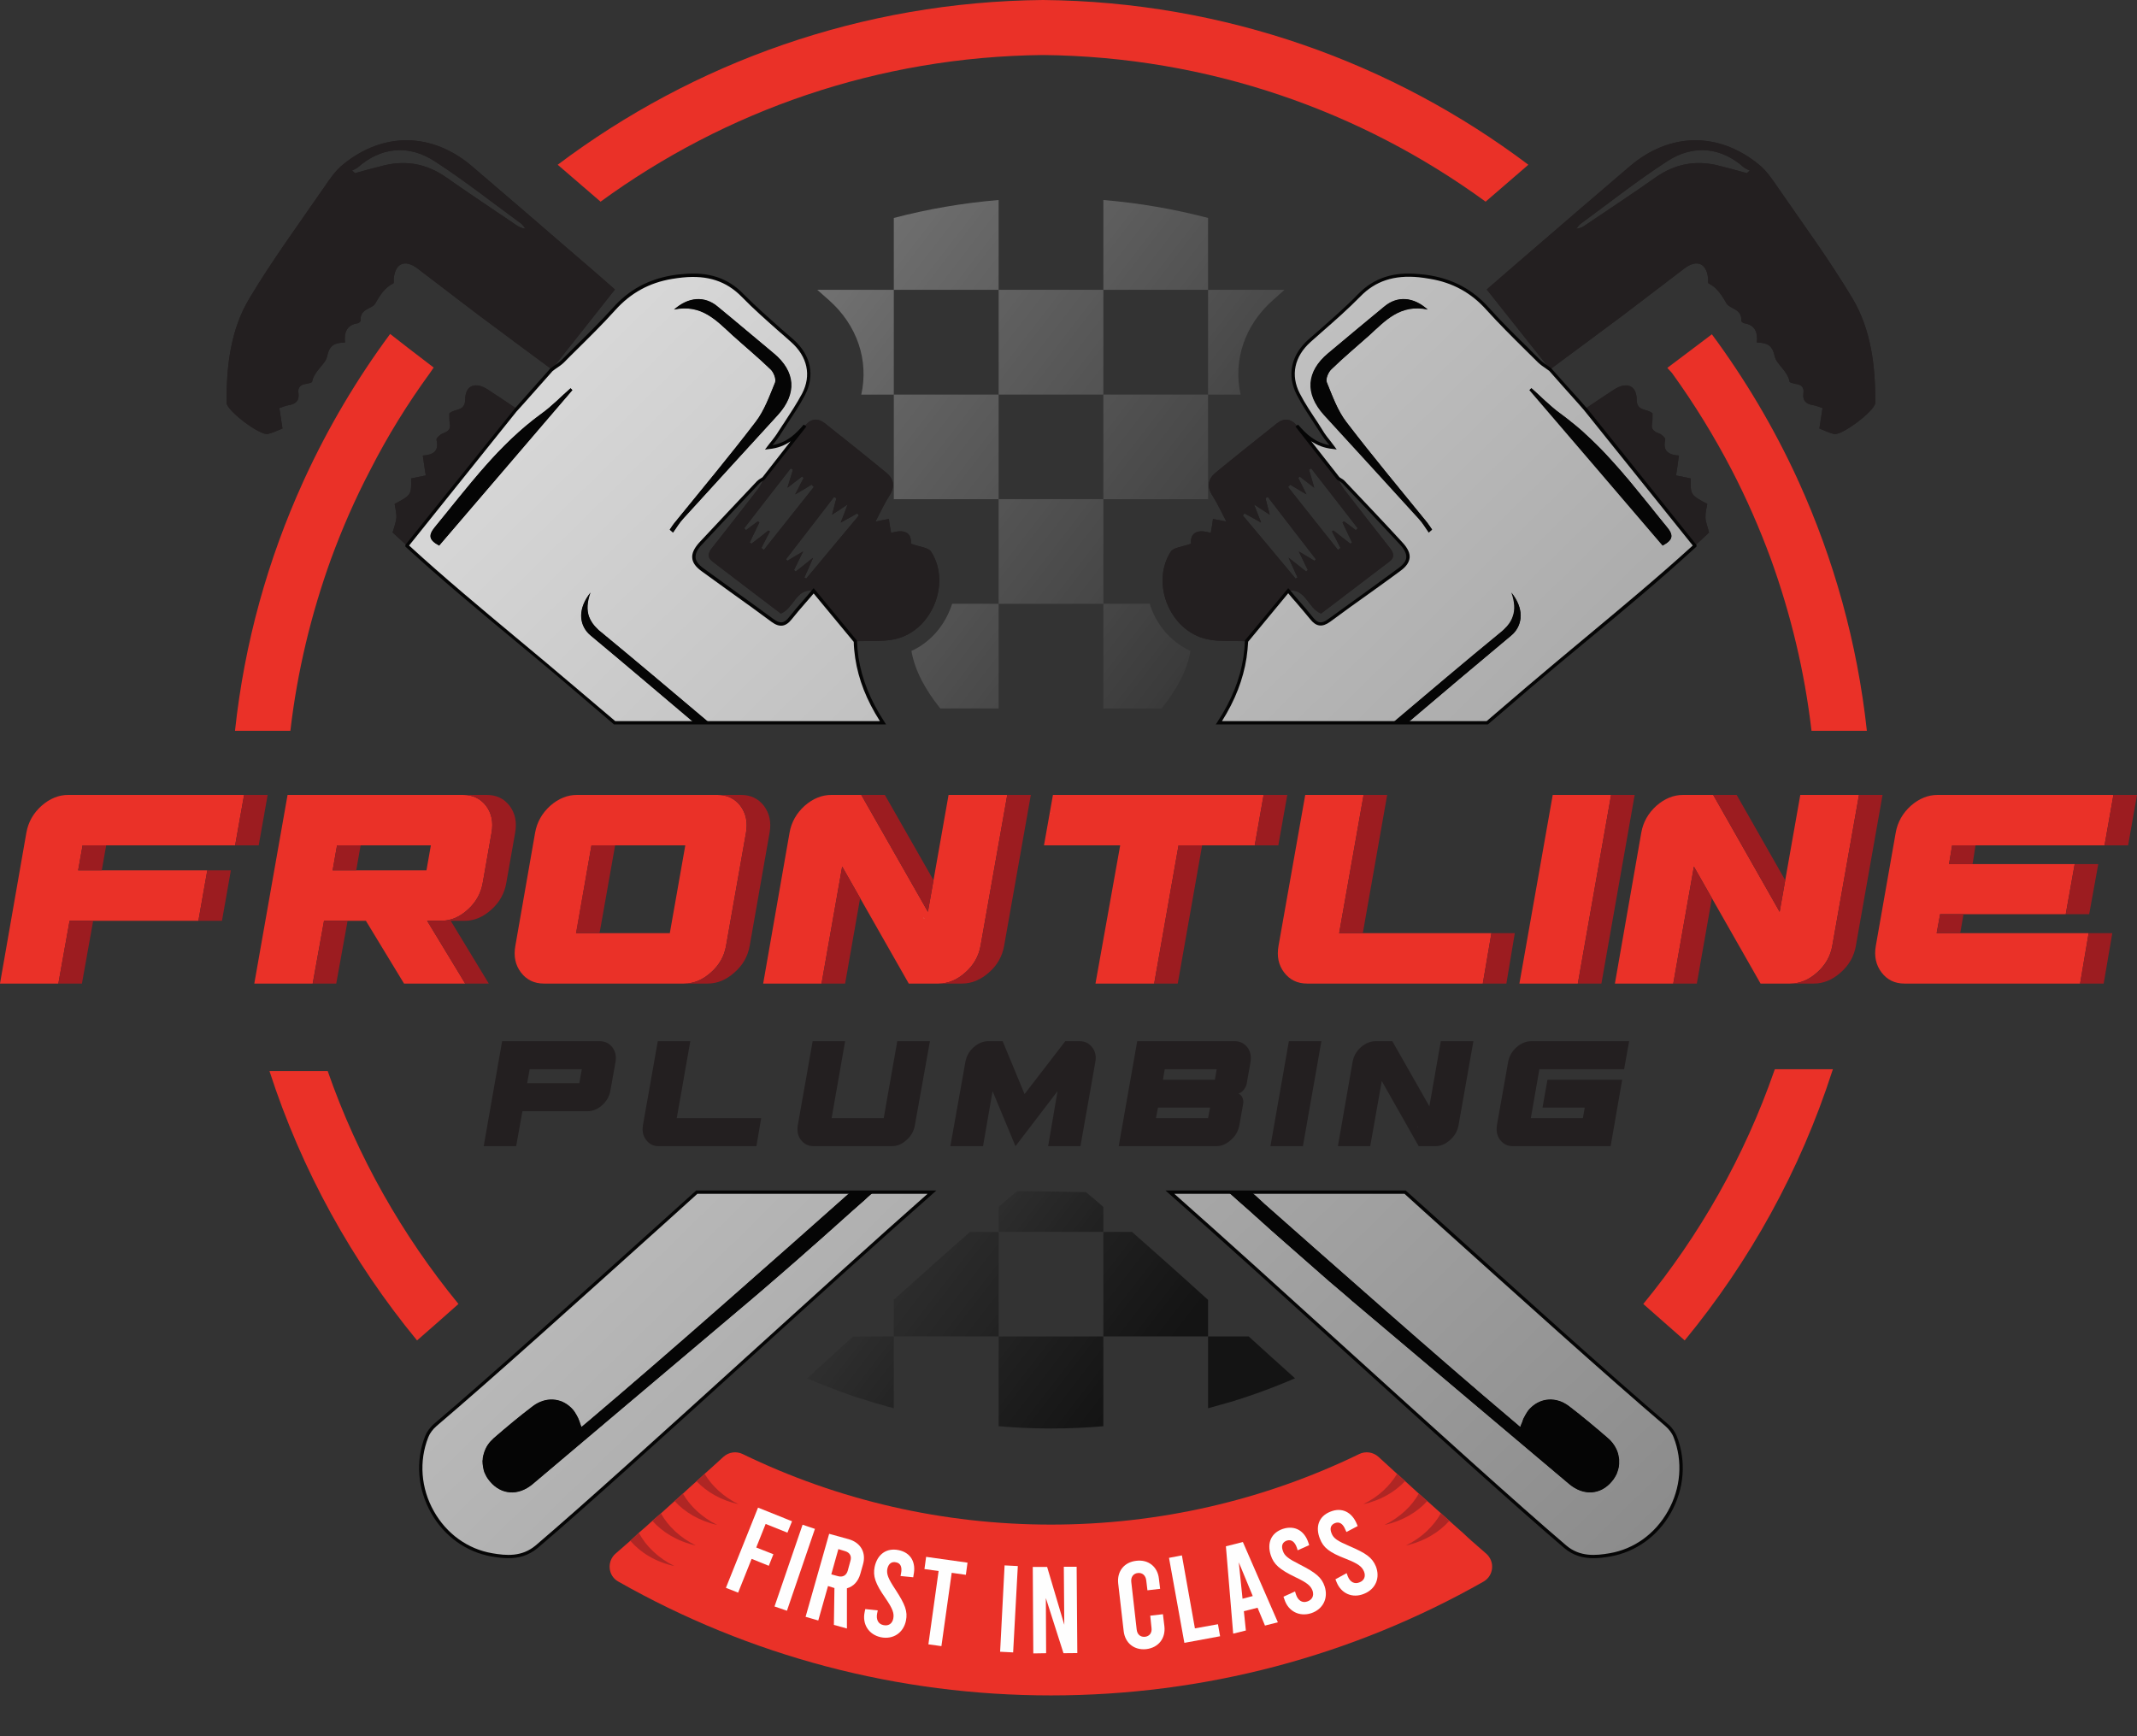 <svg width="32" height="26" viewBox="0 0 32 26" fill="none" xmlns="http://www.w3.org/2000/svg">
<rect x="0" y="0" width="32" height="26" fill="#333333" stroke="none"/>
<g opacity="0.6">
<path d="M14.954 2.995V4.34H13.384V3.264C13.892 3.131 14.416 3.04 14.954 2.995Z" fill="url(#paint0_linear_7126_979)"/>
<path d="M18.09 3.264V4.34H16.522V2.995C17.058 3.04 17.584 3.131 18.09 3.264Z" fill="url(#paint1_linear_7126_979)"/>
<path d="M13.384 4.34V5.909H12.897C13.011 5.398 12.838 4.87 12.411 4.493C12.354 4.441 12.297 4.392 12.238 4.34H13.384Z" fill="url(#paint2_linear_7126_979)"/>
<path d="M16.522 4.34V5.909H14.954V4.34H16.522Z" fill="url(#paint3_linear_7126_979)"/>
<path d="M19.234 4.34C19.177 4.392 19.12 4.441 19.063 4.493C18.636 4.87 18.463 5.396 18.577 5.909H18.09V4.34H19.234Z" fill="url(#paint4_linear_7126_979)"/>
<path d="M14.954 5.909V7.475H13.384V5.909H14.954Z" fill="url(#paint5_linear_7126_979)"/>
<path d="M18.09 5.909V7.475H16.522V5.909H18.09Z" fill="url(#paint6_linear_7126_979)"/>
<path d="M16.522 7.475V9.042H14.954V7.475H16.522Z" fill="url(#paint7_linear_7126_979)"/>
<path d="M14.954 9.042V10.609H14.08C13.863 10.337 13.702 10.054 13.648 9.748C13.9 9.634 14.107 9.417 14.221 9.141C14.236 9.108 14.248 9.075 14.258 9.042H14.954Z" fill="url(#paint8_linear_7126_979)"/>
<path d="M17.826 9.748C17.772 10.054 17.611 10.337 17.394 10.609H16.522V9.042H17.216C17.226 9.075 17.238 9.108 17.251 9.141C17.364 9.417 17.574 9.634 17.826 9.748Z" fill="url(#paint9_linear_7126_979)"/>
<path d="M15.742 12.178H15.735C15.735 12.175 15.737 12.175 15.737 12.173C15.74 12.175 15.74 12.175 15.742 12.178Z" fill="url(#paint10_linear_7126_979)"/>
<path d="M13.826 13.744C13.813 13.731 13.799 13.719 13.786 13.707C13.799 13.72 13.811 13.73 13.823 13.742H13.826V13.744Z" fill="url(#paint11_linear_7126_979)"/>
<path d="M13.969 13.648C13.969 13.648 13.969 13.648 13.966 13.648C13.891 13.582 13.817 13.518 13.744 13.456C13.818 13.518 13.893 13.582 13.969 13.648Z" fill="url(#paint12_linear_7126_979)"/>
<path d="M16.522 18.074V18.447H14.954V18.072C15.023 18.011 15.09 17.954 15.154 17.901C15.181 17.88 15.207 17.858 15.233 17.835L16.263 17.852C16.28 17.869 16.3 17.884 16.32 17.901C16.384 17.953 16.451 18.012 16.522 18.074Z" fill="url(#paint13_linear_7126_979)"/>
<path d="M14.954 18.447V20.013H13.384V19.463C13.796 19.091 14.186 18.745 14.525 18.447H14.954Z" fill="url(#paint14_linear_7126_979)"/>
<path d="M18.09 19.466V20.013H16.522V18.447H16.95C17.288 18.745 17.678 19.091 18.09 19.466Z" fill="url(#paint15_linear_7126_979)"/>
<path d="M21.229 16.878V16.881H21.226C21.226 16.881 21.226 16.878 21.229 16.878Z" fill="url(#paint16_linear_7126_979)"/>
<path d="M13.384 20.013V21.089C13.317 21.072 13.25 21.052 13.181 21.032C13.139 21.021 13.096 21.009 13.053 20.995C13.046 20.994 13.039 20.991 13.031 20.988C12.991 20.976 12.952 20.964 12.915 20.951C12.863 20.936 12.813 20.921 12.764 20.904C12.705 20.883 12.645 20.861 12.584 20.84C12.527 20.818 12.468 20.796 12.411 20.773C12.384 20.763 12.354 20.751 12.327 20.741C12.297 20.73 12.268 20.718 12.241 20.707C12.189 20.685 12.138 20.663 12.085 20.64C12.315 20.43 12.547 20.221 12.774 20.013H13.384Z" fill="url(#paint17_linear_7126_979)"/>
<path d="M16.522 20.013V21.358C16.264 21.381 16.002 21.392 15.737 21.392C15.473 21.392 15.211 21.38 14.954 21.358V20.013H16.522Z" fill="url(#paint18_linear_7126_979)"/>
<path d="M19.392 20.64C19.339 20.663 19.286 20.685 19.234 20.707C19.113 20.756 18.992 20.803 18.871 20.847C18.811 20.867 18.752 20.889 18.693 20.909C18.64 20.927 18.587 20.944 18.535 20.961C18.525 20.963 18.517 20.966 18.508 20.968C18.505 20.968 18.505 20.971 18.503 20.971C18.498 20.973 18.495 20.973 18.49 20.976C18.424 20.995 18.359 21.014 18.293 21.032C18.226 21.052 18.159 21.069 18.09 21.089V20.013H18.698C18.927 20.221 19.157 20.43 19.392 20.64Z" fill="url(#paint19_linear_7126_979)"/>
</g>
<path fill-rule="evenodd" clip-rule="evenodd" d="M13.957 17.852C12.241 19.362 9.346 22.046 8.035 23.162C7.828 23.339 7.596 23.324 7.366 23.285C6.573 23.147 6.094 22.268 6.388 21.516C6.415 21.447 6.467 21.383 6.524 21.333C7.465 20.534 8.956 19.184 10.435 17.852H12.732C12.722 17.862 12.712 17.872 12.7 17.882C12.149 18.373 11.603 18.854 11.082 19.313C10.979 19.405 10.876 19.495 10.774 19.584C10.058 20.213 9.393 20.788 8.828 21.267C8.787 21.301 8.746 21.335 8.707 21.368C8.7 21.348 8.694 21.33 8.687 21.314C8.687 21.309 8.685 21.304 8.682 21.299C8.681 21.292 8.678 21.286 8.675 21.279C8.673 21.271 8.67 21.263 8.665 21.254C8.662 21.243 8.657 21.231 8.65 21.22C8.645 21.208 8.639 21.198 8.633 21.188C8.615 21.156 8.596 21.126 8.573 21.101C8.564 21.092 8.556 21.084 8.549 21.077C8.398 20.931 8.171 20.912 7.978 21.057C7.776 21.21 7.581 21.373 7.391 21.538C7.378 21.55 7.366 21.563 7.354 21.575C7.331 21.597 7.314 21.622 7.297 21.647C7.274 21.684 7.257 21.724 7.245 21.765C7.242 21.775 7.239 21.784 7.238 21.792C7.235 21.802 7.233 21.812 7.233 21.822C7.23 21.832 7.228 21.842 7.228 21.854C7.228 21.86 7.227 21.868 7.225 21.876V21.884C7.225 21.91 7.228 21.937 7.233 21.965C7.233 21.968 7.233 21.972 7.235 21.977C7.238 22 7.245 22.024 7.252 22.046C7.262 22.071 7.275 22.093 7.287 22.118C7.302 22.14 7.317 22.165 7.336 22.184C7.504 22.387 7.761 22.407 7.978 22.224C9.06 21.311 10.142 20.396 11.223 19.483C11.277 19.436 11.334 19.389 11.391 19.34C11.447 19.291 11.505 19.24 11.566 19.189C11.69 19.082 11.819 18.97 11.954 18.851C12.021 18.792 12.091 18.731 12.161 18.669C12.196 18.639 12.233 18.607 12.268 18.575C12.322 18.528 12.376 18.479 12.431 18.43C12.541 18.331 12.655 18.23 12.771 18.126C12.829 18.075 12.887 18.023 12.947 17.971C12.945 17.971 12.945 17.971 12.947 17.971C12.978 17.941 13.01 17.912 13.043 17.884C13.055 17.874 13.066 17.864 13.078 17.852H13.957ZM25.382 8.169V8.171C24.587 8.902 23.728 9.58 22.896 10.293C22.688 10.471 22.48 10.647 22.271 10.823H21.081C21.597 10.387 22.113 9.95 22.631 9.518C22.643 9.508 22.654 9.499 22.663 9.489C22.802 9.346 22.829 9.114 22.634 8.872C22.683 9.015 22.691 9.133 22.654 9.232C22.631 9.301 22.587 9.365 22.525 9.422C22.51 9.437 22.496 9.449 22.481 9.462C21.933 9.911 21.394 10.367 20.856 10.823H18.253C18.448 10.527 18.589 10.207 18.643 9.849C18.657 9.768 18.665 9.686 18.668 9.602L19.293 8.847C19.421 8.998 19.535 9.126 19.641 9.257C19.72 9.36 19.797 9.37 19.905 9.291C20.253 9.035 20.609 8.786 20.957 8.529C21.118 8.413 21.128 8.297 20.989 8.144C20.703 7.836 20.414 7.527 20.122 7.221C20.1 7.197 20.068 7.182 20.041 7.165L19.421 6.373C19.557 6.533 19.705 6.674 19.965 6.701C19.905 6.619 19.856 6.565 19.816 6.501C19.789 6.459 19.759 6.415 19.732 6.373C19.631 6.22 19.527 6.064 19.444 5.904C19.293 5.61 19.367 5.322 19.611 5.105C19.863 4.88 20.118 4.665 20.352 4.426C20.614 4.157 20.923 4.098 21.253 4.13C21.306 4.135 21.36 4.142 21.416 4.15C21.755 4.207 22.044 4.362 22.278 4.624C22.525 4.897 22.792 5.151 23.051 5.411C23.098 5.457 23.157 5.494 23.219 5.536C23.39 5.729 23.562 5.924 23.738 6.121L23.76 6.148L25.382 8.169ZM21.449 7.929C21.421 7.892 21.397 7.853 21.369 7.818C20.965 7.32 20.552 6.827 20.162 6.318C20.031 6.146 19.955 5.929 19.871 5.724C19.851 5.675 19.893 5.573 19.94 5.529C20.12 5.354 20.315 5.191 20.503 5.023C20.745 4.804 20.967 4.547 21.382 4.636C21.165 4.438 20.925 4.429 20.737 4.584C20.453 4.813 20.172 5.053 19.888 5.29C19.562 5.561 19.537 5.894 19.826 6.212C20.3 6.73 20.777 7.249 21.249 7.769C21.305 7.831 21.347 7.905 21.397 7.974L21.449 7.929ZM24.965 7.89C24.878 7.785 24.791 7.678 24.706 7.569C24.622 7.468 24.54 7.364 24.454 7.261C24.418 7.215 24.38 7.17 24.34 7.125C24.338 7.123 24.335 7.118 24.33 7.115C24.308 7.086 24.283 7.059 24.261 7.031C24.261 7.031 24.261 7.031 24.259 7.031C24.239 7.008 24.219 6.986 24.199 6.965C24.186 6.948 24.171 6.932 24.155 6.915L24.11 6.866C24.051 6.8 23.992 6.735 23.928 6.674C23.866 6.612 23.802 6.55 23.738 6.494C23.728 6.484 23.718 6.474 23.708 6.464C23.681 6.439 23.654 6.415 23.624 6.392C23.594 6.365 23.562 6.341 23.53 6.316C23.479 6.273 23.427 6.233 23.375 6.195C23.217 6.082 23.078 5.938 22.935 5.81C22.928 5.818 22.915 5.827 22.905 5.837C23.068 6.03 23.234 6.222 23.397 6.412C23.898 6.997 24.399 7.582 24.901 8.169C25.059 8.085 25.066 8.013 24.965 7.89Z" fill="#C6C5C4"/>
<path d="M23.738 6.121L25.38 8.171C25.451 8.107 25.523 8.041 25.592 7.974C25.567 7.875 25.54 7.816 25.538 7.752C25.535 7.683 25.553 7.614 25.565 7.547C25.313 7.411 25.313 7.411 25.318 7.165C25.251 7.152 25.182 7.138 25.098 7.12C25.113 7.019 25.128 6.925 25.14 6.822C24.985 6.812 24.896 6.755 24.935 6.585C24.943 6.56 24.878 6.501 24.839 6.489C24.755 6.459 24.72 6.422 24.74 6.333C24.748 6.286 24.743 6.237 24.745 6.19C24.666 6.116 24.508 6.166 24.508 5.985C24.508 5.771 24.357 5.712 24.167 5.835C24.032 5.926 23.893 6.015 23.738 6.121Z" fill="#231F20"/>
<path fill-rule="evenodd" clip-rule="evenodd" d="M17.53 8.263C17.572 8.196 17.71 8.189 17.834 8.142C17.821 7.972 17.937 7.92 18.13 7.981C18.145 7.902 18.154 7.841 18.164 7.772C18.219 7.782 18.271 7.791 18.364 7.811C18.288 7.666 18.231 7.54 18.157 7.424C18.066 7.286 18.09 7.17 18.206 7.076C18.508 6.827 18.814 6.585 19.117 6.343C19.226 6.257 19.325 6.264 19.419 6.373L20.039 7.165C20.066 7.246 20.108 7.308 20.157 7.367C20.372 7.643 20.587 7.922 20.804 8.196C20.866 8.27 20.893 8.342 20.807 8.408C20.463 8.672 20.118 8.931 19.782 9.188C19.584 9.111 19.552 8.803 19.29 8.847L18.666 9.602C18.451 9.595 18.251 9.612 18.066 9.57C17.517 9.444 17.229 8.736 17.53 8.263ZM20.036 8.236C20.049 8.226 20.061 8.216 20.073 8.206C20.031 8.122 19.989 8.041 19.945 7.959C19.952 7.952 19.962 7.949 19.967 7.944C20.053 8.011 20.135 8.078 20.221 8.142C20.229 8.137 20.236 8.132 20.246 8.125C20.197 8.023 20.15 7.922 20.103 7.824C20.11 7.816 20.118 7.811 20.128 7.809C20.187 7.851 20.246 7.895 20.303 7.939C20.313 7.927 20.323 7.92 20.33 7.91C20.098 7.611 19.866 7.31 19.634 7.014C19.624 7.019 19.611 7.027 19.602 7.034C19.626 7.115 19.648 7.194 19.68 7.305C19.592 7.236 19.527 7.187 19.461 7.135C19.456 7.143 19.448 7.15 19.441 7.157C19.478 7.231 19.515 7.305 19.564 7.404C19.466 7.347 19.394 7.303 19.32 7.259L19.288 7.293C19.537 7.606 19.784 7.922 20.036 8.236ZM19.401 8.665C19.411 8.66 19.419 8.652 19.429 8.648C19.389 8.561 19.35 8.475 19.295 8.351C19.404 8.438 19.48 8.497 19.559 8.559C19.567 8.551 19.577 8.544 19.584 8.537C19.545 8.455 19.505 8.376 19.448 8.258C19.547 8.317 19.616 8.356 19.683 8.398C19.69 8.391 19.698 8.384 19.705 8.376C19.463 8.065 19.224 7.752 18.984 7.441C18.972 7.449 18.959 7.453 18.95 7.461C18.969 7.535 18.987 7.609 19.014 7.708C18.932 7.656 18.871 7.616 18.779 7.555C18.821 7.661 18.848 7.735 18.885 7.826C18.787 7.772 18.71 7.73 18.636 7.688C18.626 7.698 18.621 7.708 18.611 7.72C18.875 8.033 19.14 8.351 19.401 8.665Z" fill="#231F20"/>
<path fill-rule="evenodd" clip-rule="evenodd" d="M28.081 6.032C28.079 6.151 27.57 6.533 27.459 6.499C27.387 6.479 27.316 6.447 27.244 6.417C27.259 6.314 27.274 6.217 27.291 6.111C27.239 6.094 27.195 6.074 27.148 6.067C27.044 6.05 26.99 6 27.005 5.889C27.019 5.8 26.972 5.758 26.886 5.749C26.856 5.741 26.8 5.731 26.797 5.714C26.77 5.556 26.6 5.453 26.577 5.341C26.538 5.161 26.459 5.134 26.308 5.129C26.323 4.979 26.281 4.865 26.118 4.841C26.101 4.838 26.071 4.814 26.074 4.801C26.088 4.624 25.901 4.626 25.856 4.547C25.78 4.419 25.716 4.31 25.585 4.244C25.572 4.236 25.58 4.192 25.577 4.165C25.553 3.94 25.409 3.881 25.224 4.019C24.92 4.249 24.622 4.48 24.318 4.71C23.95 4.984 23.582 5.258 23.212 5.531C22.898 5.137 22.587 4.744 22.263 4.335C22.476 4.15 22.686 3.967 22.896 3.787C23.399 3.353 23.903 2.919 24.409 2.487C25.002 1.984 25.728 1.969 26.333 2.46C26.449 2.551 26.538 2.684 26.624 2.81C27.002 3.358 27.395 3.893 27.735 4.461C28.019 4.934 28.084 5.482 28.081 6.032ZM26.202 2.554C26.172 2.539 26.14 2.527 26.113 2.507C25.777 2.208 25.362 2.154 24.96 2.418C24.515 2.707 24.098 3.037 23.669 3.351C23.641 3.37 23.627 3.4 23.604 3.425C23.666 3.42 23.706 3.395 23.745 3.368C24.096 3.131 24.451 2.897 24.794 2.655C25.073 2.46 25.372 2.398 25.703 2.472C25.856 2.509 26.007 2.551 26.158 2.593C26.172 2.581 26.187 2.566 26.202 2.554Z" fill="#231F20"/>
<path d="M19.895 8.243L19.757 8.08C19.806 8.132 19.856 8.184 19.905 8.236C19.903 8.238 19.9 8.24 19.895 8.243Z" fill="url(#paint20_linear_7126_979)"/>
<path d="M19.895 8.243C19.899 8.241 19.902 8.239 19.905 8.236C19.856 8.185 19.806 8.133 19.757 8.08L19.895 8.243Z" fill="#FEFEFE"/>
<path d="M18.09 9.01V9.042H18.063L18.09 9.01Z" fill="#FEFEFE"/>
<path d="M15.742 12.178H15.735C15.735 12.175 15.737 12.175 15.737 12.173C15.74 12.175 15.74 12.175 15.742 12.178Z" fill="#FEFEFE"/>
<path d="M13.826 13.742V13.745C13.827 13.746 13.83 13.748 13.833 13.75C13.836 13.752 13.838 13.752 13.841 13.755C13.836 13.752 13.831 13.747 13.826 13.742Z" fill="#D1E8D0"/>
<path fill-rule="evenodd" clip-rule="evenodd" d="M13.957 17.852C12.241 19.362 9.346 22.046 8.035 23.162C7.828 23.339 7.596 23.324 7.366 23.285C6.573 23.147 6.094 22.268 6.388 21.516C6.415 21.447 6.467 21.383 6.524 21.333C7.465 20.534 8.956 19.184 10.435 17.852H12.732C12.722 17.862 12.712 17.872 12.7 17.882C12.149 18.373 11.603 18.854 11.082 19.313C10.979 19.405 10.876 19.495 10.774 19.584C10.058 20.213 9.393 20.788 8.828 21.267C8.787 21.301 8.746 21.335 8.707 21.368C8.7 21.348 8.694 21.33 8.687 21.314C8.687 21.309 8.685 21.304 8.682 21.299C8.681 21.292 8.678 21.286 8.675 21.279C8.673 21.271 8.67 21.263 8.665 21.254C8.662 21.243 8.657 21.231 8.65 21.22C8.645 21.208 8.639 21.198 8.633 21.188C8.615 21.156 8.596 21.126 8.573 21.101C8.564 21.092 8.556 21.084 8.549 21.077C8.398 20.931 8.171 20.912 7.978 21.057C7.776 21.21 7.581 21.373 7.391 21.538C7.378 21.55 7.366 21.563 7.354 21.575C7.331 21.597 7.314 21.622 7.297 21.647C7.274 21.684 7.257 21.724 7.245 21.765C7.242 21.775 7.239 21.784 7.238 21.792C7.235 21.802 7.233 21.812 7.233 21.822C7.23 21.832 7.228 21.842 7.228 21.854C7.228 21.86 7.227 21.868 7.225 21.876V21.884C7.225 21.91 7.228 21.937 7.233 21.965C7.233 21.968 7.233 21.972 7.235 21.977C7.238 22 7.245 22.024 7.252 22.046C7.262 22.071 7.275 22.093 7.287 22.118C7.302 22.14 7.317 22.165 7.336 22.184C7.504 22.387 7.761 22.407 7.978 22.224C9.06 21.311 10.142 20.396 11.223 19.483C11.277 19.436 11.334 19.389 11.391 19.34C11.447 19.291 11.505 19.24 11.566 19.189C11.69 19.082 11.819 18.97 11.954 18.851C12.021 18.792 12.091 18.731 12.161 18.669C12.196 18.639 12.233 18.607 12.268 18.575C12.322 18.528 12.376 18.479 12.431 18.43C12.541 18.331 12.655 18.23 12.771 18.126C12.829 18.075 12.887 18.023 12.947 17.971C12.945 17.971 12.945 17.971 12.947 17.971C12.978 17.941 13.01 17.912 13.043 17.884C13.055 17.874 13.066 17.864 13.078 17.852H13.957ZM25.382 8.169V8.171C24.587 8.902 23.728 9.58 22.896 10.293C22.688 10.471 22.48 10.647 22.271 10.823H21.081C21.597 10.387 22.113 9.95 22.631 9.518C22.643 9.508 22.654 9.499 22.663 9.489C22.802 9.346 22.829 9.114 22.634 8.872C22.683 9.015 22.691 9.133 22.654 9.232C22.631 9.301 22.587 9.365 22.525 9.422C22.51 9.437 22.496 9.449 22.481 9.462C21.933 9.911 21.394 10.367 20.856 10.823H18.253C18.448 10.527 18.589 10.207 18.643 9.849C18.657 9.768 18.665 9.686 18.668 9.602L19.293 8.847C19.421 8.998 19.535 9.126 19.641 9.257C19.72 9.36 19.797 9.37 19.905 9.291C20.253 9.035 20.609 8.786 20.957 8.529C21.118 8.413 21.128 8.297 20.989 8.144C20.703 7.836 20.414 7.527 20.122 7.221C20.1 7.197 20.068 7.182 20.041 7.165L19.421 6.373C19.557 6.533 19.705 6.674 19.965 6.701C19.905 6.619 19.856 6.565 19.816 6.501C19.789 6.459 19.759 6.415 19.732 6.373C19.631 6.22 19.527 6.064 19.444 5.904C19.293 5.61 19.367 5.322 19.611 5.105C19.863 4.88 20.118 4.665 20.352 4.426C20.614 4.157 20.923 4.098 21.253 4.13C21.306 4.135 21.36 4.142 21.416 4.15C21.755 4.207 22.044 4.362 22.278 4.624C22.525 4.897 22.792 5.151 23.051 5.411C23.098 5.457 23.157 5.494 23.219 5.536C23.39 5.729 23.562 5.924 23.738 6.121L23.76 6.148L25.382 8.169ZM21.449 7.929C21.421 7.892 21.397 7.853 21.369 7.818C20.965 7.32 20.552 6.827 20.162 6.318C20.031 6.146 19.955 5.929 19.871 5.724C19.851 5.675 19.893 5.573 19.94 5.529C20.12 5.354 20.315 5.191 20.503 5.023C20.745 4.804 20.967 4.547 21.382 4.636C21.165 4.438 20.925 4.429 20.737 4.584C20.453 4.813 20.172 5.053 19.888 5.29C19.562 5.561 19.537 5.894 19.826 6.212C20.3 6.73 20.777 7.249 21.249 7.769C21.305 7.831 21.347 7.905 21.397 7.974L21.449 7.929ZM24.965 7.89C24.878 7.785 24.791 7.678 24.706 7.569C24.622 7.468 24.54 7.364 24.454 7.261C24.418 7.215 24.38 7.17 24.34 7.125C24.338 7.123 24.335 7.118 24.33 7.115C24.308 7.086 24.283 7.059 24.261 7.031C24.261 7.031 24.261 7.031 24.259 7.031C24.239 7.008 24.219 6.986 24.199 6.965C24.186 6.948 24.171 6.932 24.155 6.915L24.11 6.866C24.051 6.8 23.992 6.735 23.928 6.674C23.866 6.612 23.802 6.55 23.738 6.494C23.728 6.484 23.718 6.474 23.708 6.464C23.681 6.439 23.654 6.415 23.624 6.392C23.594 6.365 23.562 6.341 23.53 6.316C23.479 6.273 23.427 6.233 23.375 6.195C23.217 6.082 23.078 5.938 22.935 5.81C22.928 5.818 22.915 5.827 22.905 5.837C23.068 6.03 23.234 6.222 23.397 6.412C23.898 6.997 24.399 7.582 24.901 8.169C25.059 8.085 25.066 8.013 24.965 7.89Z" fill="url(#paint21_linear_7126_979)"/>
<path d="M19.824 6.215C20.298 6.733 20.774 7.251 21.246 7.772C21.303 7.833 21.345 7.907 21.394 7.976L21.444 7.932C21.419 7.895 21.394 7.855 21.367 7.821C20.962 7.323 20.55 6.829 20.16 6.318C20.029 6.148 19.952 5.931 19.868 5.726C19.848 5.675 19.89 5.573 19.937 5.531C20.118 5.354 20.313 5.193 20.5 5.026C20.742 4.806 20.965 4.55 21.379 4.636C21.162 4.441 20.923 4.431 20.735 4.584C20.451 4.816 20.169 5.055 19.886 5.29C19.559 5.564 19.535 5.894 19.824 6.215Z" fill="#050505"/>
<path d="M22.901 5.842C23.567 6.617 24.229 7.392 24.896 8.171C25.054 8.087 25.064 8.016 24.96 7.893C24.468 7.293 24.009 6.661 23.37 6.198C23.212 6.084 23.076 5.941 22.93 5.813C22.923 5.82 22.913 5.83 22.901 5.842Z" fill="#050505"/>
<path d="M13.078 17.852C13.066 17.864 13.055 17.875 13.043 17.884C13.01 17.912 12.978 17.941 12.947 17.971C12.945 17.971 12.945 17.971 12.947 17.971C12.887 18.023 12.829 18.075 12.771 18.126C12.655 18.23 12.541 18.331 12.431 18.43C12.376 18.479 12.322 18.528 12.268 18.575C12.233 18.607 12.196 18.639 12.161 18.669C12.09 18.731 12.021 18.792 11.954 18.852C11.819 18.97 11.69 19.083 11.566 19.189C11.505 19.241 11.447 19.291 11.391 19.34C11.334 19.389 11.277 19.436 11.223 19.483C10.142 20.396 9.06 21.311 7.978 22.224C7.761 22.407 7.504 22.387 7.336 22.185C7.317 22.165 7.302 22.14 7.287 22.118C7.275 22.093 7.262 22.071 7.252 22.046C7.245 22.024 7.238 22 7.235 21.977C7.233 21.972 7.233 21.968 7.233 21.965C7.228 21.937 7.225 21.91 7.225 21.884V21.876C7.227 21.868 7.228 21.86 7.228 21.854C7.228 21.842 7.23 21.832 7.23 21.822H7.233C7.233 21.814 7.233 21.805 7.235 21.797C7.235 21.795 7.238 21.792 7.238 21.792C7.239 21.784 7.242 21.775 7.245 21.765C7.257 21.724 7.274 21.685 7.297 21.647C7.314 21.622 7.331 21.597 7.354 21.575C7.366 21.563 7.378 21.55 7.391 21.538C7.581 21.373 7.776 21.21 7.978 21.057C8.171 20.912 8.398 20.931 8.549 21.077C8.556 21.084 8.564 21.092 8.573 21.102C8.596 21.126 8.615 21.156 8.633 21.188C8.639 21.198 8.645 21.208 8.65 21.22C8.657 21.231 8.662 21.243 8.665 21.255C8.67 21.263 8.673 21.271 8.675 21.279C8.678 21.286 8.681 21.292 8.682 21.299C8.685 21.304 8.687 21.309 8.687 21.314C8.694 21.33 8.7 21.348 8.707 21.368C8.746 21.335 8.787 21.301 8.828 21.267C9.393 20.788 10.058 20.213 10.774 19.584C10.876 19.495 10.979 19.405 11.082 19.313C11.603 18.854 12.149 18.373 12.7 17.882C12.712 17.872 12.722 17.862 12.732 17.852H13.078Z" fill="#050505"/>
<path d="M22.661 9.489C22.651 9.499 22.64 9.508 22.629 9.518C22.11 9.95 21.594 10.387 21.081 10.823H20.854C21.394 10.367 21.93 9.911 22.478 9.462C22.493 9.449 22.51 9.437 22.523 9.422C22.584 9.365 22.629 9.301 22.651 9.232C22.688 9.133 22.681 9.015 22.631 8.872C22.826 9.114 22.799 9.346 22.661 9.489Z" fill="#050505"/>
<path d="M23.738 6.121L25.38 8.171C25.451 8.107 25.523 8.041 25.592 7.974C25.567 7.875 25.54 7.816 25.538 7.752C25.535 7.683 25.553 7.614 25.565 7.547C25.313 7.411 25.313 7.411 25.318 7.165C25.251 7.152 25.182 7.138 25.098 7.12C25.113 7.019 25.128 6.925 25.14 6.822C24.985 6.812 24.896 6.755 24.935 6.585C24.943 6.56 24.878 6.501 24.839 6.489C24.755 6.459 24.72 6.422 24.74 6.333C24.748 6.286 24.743 6.237 24.745 6.19C24.666 6.116 24.508 6.166 24.508 5.985C24.508 5.771 24.357 5.712 24.167 5.835C24.032 5.926 23.893 6.015 23.738 6.121Z" fill="#231F20"/>
<path fill-rule="evenodd" clip-rule="evenodd" d="M17.53 8.263C17.572 8.196 17.71 8.189 17.834 8.142C17.821 7.972 17.937 7.92 18.13 7.981C18.145 7.902 18.154 7.841 18.164 7.772C18.219 7.782 18.271 7.791 18.364 7.811C18.288 7.666 18.231 7.54 18.157 7.424C18.066 7.286 18.09 7.17 18.206 7.076C18.508 6.827 18.814 6.585 19.117 6.343C19.226 6.257 19.325 6.264 19.419 6.373L20.039 7.165C20.066 7.246 20.108 7.308 20.157 7.367C20.372 7.643 20.587 7.922 20.804 8.196C20.866 8.27 20.893 8.342 20.807 8.408C20.463 8.672 20.118 8.931 19.782 9.188C19.584 9.111 19.552 8.803 19.29 8.847L18.666 9.602C18.451 9.595 18.251 9.612 18.066 9.57C17.517 9.444 17.229 8.736 17.53 8.263ZM20.036 8.236C20.049 8.226 20.061 8.216 20.073 8.206C20.031 8.122 19.989 8.041 19.945 7.959C19.952 7.952 19.962 7.949 19.967 7.944C20.053 8.011 20.135 8.078 20.221 8.142C20.229 8.137 20.236 8.132 20.246 8.125C20.197 8.023 20.15 7.922 20.103 7.824C20.11 7.816 20.118 7.811 20.128 7.809C20.187 7.851 20.246 7.895 20.303 7.939C20.313 7.927 20.323 7.92 20.33 7.91C20.098 7.611 19.866 7.31 19.634 7.014C19.624 7.019 19.611 7.027 19.602 7.034C19.626 7.115 19.648 7.194 19.68 7.305C19.592 7.236 19.527 7.187 19.461 7.135C19.456 7.143 19.448 7.15 19.441 7.157C19.478 7.231 19.515 7.305 19.564 7.404C19.466 7.347 19.394 7.303 19.32 7.259L19.288 7.293C19.537 7.606 19.784 7.922 20.036 8.236ZM19.401 8.665C19.411 8.66 19.419 8.652 19.429 8.648C19.389 8.561 19.35 8.475 19.295 8.351C19.404 8.438 19.48 8.497 19.559 8.559C19.567 8.551 19.577 8.544 19.584 8.537C19.545 8.455 19.505 8.376 19.448 8.258C19.547 8.317 19.616 8.356 19.683 8.398C19.69 8.391 19.698 8.384 19.705 8.376C19.463 8.065 19.224 7.752 18.984 7.441C18.972 7.449 18.959 7.453 18.95 7.461C18.969 7.535 18.987 7.609 19.014 7.708C18.932 7.656 18.871 7.616 18.779 7.555C18.821 7.661 18.848 7.735 18.885 7.826C18.787 7.772 18.71 7.73 18.636 7.688C18.626 7.698 18.621 7.708 18.611 7.72C18.875 8.033 19.14 8.351 19.401 8.665Z" fill="#231F20"/>
<path fill-rule="evenodd" clip-rule="evenodd" d="M28.081 6.032C28.079 6.151 27.57 6.533 27.459 6.499C27.387 6.479 27.316 6.447 27.244 6.417C27.259 6.314 27.274 6.217 27.291 6.111C27.239 6.094 27.195 6.074 27.148 6.067C27.044 6.05 26.99 6 27.005 5.889C27.019 5.8 26.972 5.758 26.886 5.749C26.856 5.741 26.8 5.731 26.797 5.714C26.77 5.556 26.6 5.453 26.577 5.341C26.538 5.161 26.459 5.134 26.308 5.129C26.323 4.979 26.281 4.865 26.118 4.841C26.101 4.838 26.071 4.814 26.074 4.801C26.088 4.624 25.901 4.626 25.856 4.547C25.78 4.419 25.716 4.31 25.585 4.244C25.572 4.236 25.58 4.192 25.577 4.165C25.553 3.94 25.409 3.881 25.224 4.019C24.92 4.249 24.622 4.48 24.318 4.71C23.95 4.984 23.582 5.258 23.212 5.531C22.898 5.137 22.587 4.744 22.263 4.335C22.476 4.15 22.686 3.967 22.896 3.787C23.399 3.353 23.903 2.919 24.409 2.487C25.002 1.984 25.728 1.969 26.333 2.46C26.449 2.551 26.538 2.684 26.624 2.81C27.002 3.358 27.395 3.893 27.735 4.461C28.019 4.934 28.084 5.482 28.081 6.032ZM26.202 2.554C26.172 2.539 26.14 2.527 26.113 2.507C25.777 2.208 25.362 2.154 24.96 2.418C24.515 2.707 24.098 3.037 23.669 3.351C23.641 3.37 23.627 3.4 23.604 3.425C23.666 3.42 23.706 3.395 23.745 3.368C24.096 3.131 24.451 2.897 24.794 2.655C25.073 2.46 25.372 2.398 25.703 2.472C25.856 2.509 26.007 2.551 26.158 2.593C26.172 2.581 26.187 2.566 26.202 2.554Z" fill="#231F20"/>
<path fill-rule="evenodd" clip-rule="evenodd" d="M7.613 23.334C7.527 23.334 7.443 23.322 7.364 23.309C6.983 23.243 6.652 23.006 6.455 22.656C6.252 22.296 6.22 21.878 6.366 21.506C6.393 21.439 6.442 21.37 6.507 21.316C7.354 20.596 8.625 19.448 9.974 18.235L10.425 17.828H14.021L13.972 17.872C13.208 18.543 12.198 19.458 11.223 20.344C9.966 21.484 8.778 22.562 8.052 23.181C7.909 23.3 7.759 23.334 7.613 23.334ZM10.443 17.877L10.006 18.272C8.657 19.485 7.386 20.633 6.539 21.353C6.482 21.402 6.435 21.464 6.413 21.523C6.272 21.881 6.302 22.286 6.497 22.631C6.687 22.969 7.005 23.198 7.371 23.26C7.576 23.295 7.81 23.319 8.02 23.144C8.746 22.525 9.934 21.447 11.191 20.307C12.147 19.441 13.132 18.545 13.89 17.877H10.443Z" fill="#050505"/>
<path fill-rule="evenodd" clip-rule="evenodd" d="M22.278 10.848H18.206L18.231 10.809C18.441 10.49 18.567 10.175 18.619 9.844C18.631 9.763 18.639 9.681 18.641 9.602V9.592L19.29 8.808L19.31 8.83C19.357 8.889 19.404 8.941 19.448 8.993C19.523 9.079 19.592 9.158 19.658 9.242C19.73 9.336 19.792 9.343 19.888 9.272C20.093 9.124 20.3 8.973 20.503 8.828C20.649 8.722 20.795 8.616 20.94 8.509C21.014 8.455 21.053 8.403 21.058 8.351C21.063 8.295 21.034 8.233 20.97 8.161C20.671 7.838 20.364 7.515 20.103 7.239C20.088 7.224 20.068 7.212 20.049 7.199C20.04 7.194 20.032 7.189 20.024 7.184L20.019 7.18L19.399 6.388L19.436 6.358C19.552 6.491 19.686 6.627 19.908 6.666C19.898 6.655 19.889 6.644 19.881 6.634C19.848 6.592 19.819 6.555 19.794 6.516L19.69 6.358C19.597 6.215 19.498 6.067 19.419 5.914C19.268 5.623 19.33 5.319 19.592 5.085C19.651 5.034 19.709 4.983 19.767 4.932C19.957 4.764 20.155 4.592 20.332 4.409C20.572 4.162 20.863 4.066 21.253 4.105C21.305 4.108 21.357 4.115 21.419 4.125C21.772 4.187 22.058 4.342 22.293 4.606C22.481 4.816 22.683 5.016 22.881 5.208C22.942 5.271 23.003 5.332 23.066 5.393C23.098 5.425 23.138 5.453 23.18 5.48C23.196 5.491 23.213 5.504 23.231 5.517L23.234 5.522C23.374 5.68 23.516 5.838 23.661 5.998L23.777 6.131L25.404 8.161V8.184L25.397 8.191C24.876 8.67 24.316 9.136 23.772 9.587C23.488 9.822 23.194 10.066 22.908 10.31C22.702 10.488 22.495 10.666 22.286 10.843L22.278 10.848ZM18.298 10.799H22.261C22.467 10.623 22.672 10.448 22.876 10.273C23.162 10.029 23.456 9.785 23.74 9.548C24.276 9.101 24.831 8.64 25.348 8.169L23.715 6.136L23.622 6.03C23.478 5.87 23.338 5.712 23.199 5.554C23.183 5.542 23.166 5.531 23.15 5.519C23.108 5.49 23.066 5.462 23.031 5.428C22.969 5.365 22.906 5.304 22.844 5.243C22.649 5.05 22.446 4.848 22.256 4.638C22.029 4.384 21.752 4.231 21.409 4.175C21.35 4.165 21.298 4.157 21.249 4.152C20.873 4.115 20.594 4.209 20.369 4.441C20.187 4.626 19.992 4.799 19.799 4.967C19.741 5.018 19.683 5.069 19.624 5.122C19.382 5.339 19.323 5.62 19.463 5.892C19.54 6.042 19.639 6.188 19.732 6.328L19.834 6.489C19.858 6.526 19.886 6.56 19.92 6.602C19.94 6.627 19.96 6.654 19.982 6.684L20.016 6.731L19.96 6.723C19.826 6.711 19.723 6.666 19.634 6.607L20.056 7.145C20.061 7.148 20.067 7.152 20.073 7.157C20.095 7.17 20.12 7.184 20.137 7.204C20.399 7.481 20.708 7.804 21.004 8.127C21.081 8.211 21.115 8.285 21.108 8.354C21.1 8.423 21.056 8.487 20.97 8.549C20.825 8.656 20.679 8.762 20.532 8.867C20.33 9.01 20.12 9.161 19.918 9.311C19.799 9.397 19.708 9.385 19.619 9.272C19.552 9.19 19.483 9.109 19.411 9.025C19.372 8.981 19.331 8.934 19.29 8.884L18.69 9.61C18.685 9.691 18.678 9.77 18.666 9.851C18.616 10.175 18.495 10.486 18.298 10.799Z" fill="#050505"/>
<path fill-rule="evenodd" clip-rule="evenodd" d="M24.106 23.285C23.878 23.324 23.646 23.339 23.436 23.161C22.135 22.054 19.263 19.389 17.545 17.874C17.535 17.867 17.527 17.86 17.517 17.852H18.396C18.409 17.867 18.424 17.879 18.439 17.892C18.468 17.918 18.498 17.944 18.527 17.971C18.587 18.023 18.645 18.075 18.703 18.126C18.82 18.23 18.932 18.331 19.041 18.429C19.098 18.479 19.152 18.528 19.206 18.575C19.241 18.607 19.278 18.639 19.313 18.669C19.383 18.731 19.453 18.792 19.52 18.851C19.655 18.97 19.783 19.082 19.905 19.189C19.966 19.24 20.025 19.29 20.083 19.34C20.14 19.389 20.197 19.436 20.248 19.483C21.33 20.396 22.412 21.311 23.496 22.224C23.713 22.406 23.97 22.387 24.138 22.184C24.155 22.165 24.172 22.14 24.185 22.118C24.199 22.093 24.212 22.071 24.219 22.046C24.227 22.023 24.234 22 24.239 21.977C24.239 21.972 24.24 21.968 24.241 21.965C24.246 21.937 24.248 21.91 24.246 21.883V21.876C24.246 21.868 24.246 21.86 24.246 21.854C24.244 21.841 24.244 21.832 24.241 21.822C24.239 21.812 24.239 21.802 24.236 21.792C24.235 21.784 24.232 21.775 24.229 21.765C24.218 21.724 24.199 21.684 24.175 21.646C24.16 21.622 24.14 21.597 24.12 21.575C24.108 21.563 24.096 21.55 24.081 21.538C23.891 21.373 23.696 21.21 23.496 21.057C23.303 20.911 23.076 20.931 22.925 21.077C22.918 21.084 22.91 21.091 22.901 21.101C22.878 21.126 22.859 21.156 22.841 21.188C22.835 21.198 22.829 21.208 22.824 21.22C22.817 21.231 22.812 21.243 22.807 21.254C22.803 21.262 22.801 21.271 22.799 21.279C22.796 21.285 22.794 21.292 22.792 21.299C22.789 21.304 22.787 21.308 22.785 21.314C22.778 21.33 22.771 21.348 22.765 21.368C22.725 21.335 22.686 21.301 22.646 21.267C22.078 20.788 21.416 20.213 20.7 19.584C20.598 19.494 20.495 19.403 20.392 19.313C19.922 18.901 19.434 18.469 18.937 18.03C18.89 17.985 18.841 17.941 18.792 17.896C18.774 17.882 18.757 17.867 18.74 17.852H21.041C21.073 17.882 21.103 17.911 21.135 17.939C22.582 19.241 24.032 20.551 24.95 21.333C25.007 21.383 25.059 21.447 25.086 21.516C25.38 22.268 24.901 23.146 24.106 23.285ZM8.843 8.872C8.648 9.114 8.672 9.345 8.813 9.489C8.823 9.498 8.834 9.508 8.845 9.518C9.364 9.95 9.877 10.387 10.393 10.823H9.203C8.996 10.647 8.788 10.47 8.581 10.293C7.746 9.58 6.887 8.901 6.094 8.171V8.169L7.717 6.148L7.736 6.121C7.914 5.924 8.087 5.729 8.257 5.536C8.317 5.494 8.376 5.457 8.425 5.41C8.685 5.151 8.951 4.897 9.198 4.623C9.433 4.362 9.719 4.206 10.06 4.15C10.114 4.141 10.169 4.135 10.223 4.13C10.551 4.098 10.86 4.157 11.122 4.426C11.356 4.665 11.613 4.88 11.865 5.104C12.11 5.322 12.184 5.61 12.033 5.904C11.949 6.064 11.845 6.217 11.744 6.37C11.716 6.415 11.688 6.458 11.66 6.501C11.621 6.565 11.569 6.619 11.509 6.701C11.769 6.674 11.917 6.533 12.055 6.373L11.435 7.165C11.406 7.182 11.376 7.197 11.354 7.221C11.063 7.527 10.774 7.836 10.487 8.144C10.349 8.297 10.359 8.413 10.517 8.529C10.867 8.785 11.223 9.035 11.569 9.291C11.677 9.37 11.754 9.36 11.835 9.257C11.942 9.126 12.055 8.998 12.184 8.847L12.808 9.602C12.812 9.686 12.819 9.768 12.831 9.849C12.887 10.207 13.028 10.527 13.221 10.823H10.621C10.08 10.367 9.541 9.91 8.996 9.461C8.981 9.449 8.964 9.437 8.951 9.422C8.89 9.365 8.845 9.301 8.82 9.232C8.786 9.133 8.791 9.015 8.843 8.872ZM10.092 4.636C10.509 4.549 10.732 4.806 10.974 5.026C11.159 5.193 11.354 5.354 11.537 5.531C11.584 5.576 11.623 5.674 11.606 5.726C11.522 5.931 11.445 6.148 11.315 6.318C10.924 6.829 10.512 7.322 10.107 7.821C10.08 7.855 10.055 7.895 10.028 7.932L10.08 7.976C10.127 7.907 10.171 7.833 10.228 7.769C10.7 7.251 11.174 6.733 11.648 6.215C11.939 5.896 11.915 5.563 11.586 5.29C11.302 5.055 11.023 4.816 10.739 4.584C10.551 4.431 10.312 4.441 10.092 4.636ZM8.08 6.415C8.245 6.225 8.408 6.032 8.573 5.842C8.561 5.83 8.551 5.82 8.544 5.813C8.398 5.941 8.262 6.084 8.104 6.197C8.05 6.235 7.997 6.276 7.946 6.318C7.914 6.343 7.885 6.368 7.852 6.395C7.825 6.417 7.798 6.442 7.771 6.466C7.759 6.476 7.749 6.486 7.739 6.496C7.675 6.553 7.61 6.614 7.551 6.676C7.487 6.738 7.425 6.802 7.366 6.868L7.322 6.918C7.307 6.934 7.292 6.951 7.277 6.967C7.257 6.989 7.238 7.011 7.22 7.034C7.218 7.034 7.218 7.034 7.218 7.034C7.193 7.061 7.171 7.088 7.149 7.118C7.144 7.12 7.141 7.125 7.139 7.128C7.099 7.174 7.061 7.22 7.023 7.266C6.939 7.367 6.855 7.47 6.771 7.572C6.685 7.68 6.599 7.787 6.512 7.892C6.41 8.018 6.42 8.087 6.576 8.171C7.08 7.584 7.578 6.999 8.08 6.415Z" fill="#C6C5C4"/>
<path d="M7.736 6.121L6.094 8.171C6.023 8.107 5.951 8.04 5.879 7.974C5.907 7.875 5.931 7.816 5.936 7.752C5.939 7.683 5.919 7.614 5.909 7.547C6.161 7.411 6.161 7.411 6.156 7.165C6.223 7.152 6.292 7.137 6.376 7.12C6.359 7.019 6.346 6.925 6.331 6.822C6.489 6.812 6.578 6.755 6.536 6.585C6.531 6.56 6.596 6.501 6.635 6.489C6.717 6.459 6.754 6.422 6.734 6.333C6.726 6.286 6.731 6.237 6.729 6.19C6.808 6.116 6.963 6.165 6.966 5.985C6.966 5.771 7.117 5.711 7.307 5.835C7.443 5.926 7.581 6.015 7.736 6.121Z" fill="#231F20"/>
<path fill-rule="evenodd" clip-rule="evenodd" d="M13.408 9.57C13.221 9.612 13.023 9.595 12.808 9.602L12.184 8.847C11.919 8.803 11.89 9.111 11.692 9.188C11.356 8.931 11.011 8.672 10.668 8.408C10.581 8.341 10.608 8.27 10.67 8.196C10.887 7.922 11.102 7.643 11.317 7.367C11.366 7.308 11.408 7.246 11.435 7.165L12.055 6.373C12.149 6.264 12.248 6.257 12.357 6.343C12.66 6.585 12.966 6.827 13.268 7.076C13.384 7.17 13.408 7.286 13.317 7.424C13.243 7.54 13.186 7.665 13.11 7.811C13.204 7.791 13.255 7.781 13.31 7.772C13.319 7.841 13.329 7.902 13.344 7.981C13.537 7.92 13.653 7.971 13.64 8.142C13.761 8.189 13.902 8.196 13.944 8.263C14.245 8.736 13.954 9.444 13.408 9.57ZM12.186 7.293L12.152 7.258C12.08 7.303 12.008 7.347 11.907 7.404C11.959 7.305 11.996 7.231 12.033 7.157C12.026 7.15 12.018 7.142 12.011 7.135C11.944 7.187 11.88 7.236 11.791 7.305C11.826 7.194 11.848 7.115 11.873 7.034C11.863 7.027 11.85 7.019 11.84 7.014C11.608 7.31 11.376 7.611 11.144 7.91C11.152 7.92 11.161 7.927 11.171 7.939C11.228 7.895 11.287 7.851 11.347 7.809C11.354 7.811 11.364 7.816 11.371 7.823C11.324 7.922 11.275 8.023 11.226 8.124C11.238 8.132 11.245 8.137 11.253 8.142C11.339 8.078 11.421 8.011 11.507 7.944C11.512 7.949 11.519 7.952 11.529 7.959C11.485 8.041 11.443 8.122 11.401 8.206C11.413 8.216 11.426 8.226 11.438 8.235C11.687 7.922 11.937 7.606 12.186 7.293ZM12.86 7.72C12.853 7.707 12.845 7.698 12.838 7.688C12.764 7.73 12.687 7.772 12.589 7.826C12.626 7.735 12.653 7.661 12.692 7.554C12.601 7.616 12.542 7.656 12.46 7.707C12.485 7.609 12.505 7.535 12.524 7.461C12.512 7.453 12.5 7.448 12.49 7.441C12.25 7.752 12.008 8.065 11.769 8.376C11.776 8.383 11.784 8.391 11.791 8.398C11.858 8.356 11.927 8.317 12.026 8.258C11.969 8.376 11.929 8.455 11.89 8.536C11.897 8.544 11.907 8.551 11.915 8.559C11.993 8.497 12.07 8.438 12.176 8.351C12.124 8.475 12.085 8.561 12.045 8.647C12.055 8.652 12.063 8.66 12.072 8.665C12.334 8.351 12.598 8.033 12.86 7.72Z" fill="#231F20"/>
<path fill-rule="evenodd" clip-rule="evenodd" d="M3.739 4.461C4.079 3.893 4.472 3.358 4.85 2.81C4.936 2.684 5.025 2.551 5.141 2.46C5.746 1.969 6.472 1.984 7.065 2.487C7.571 2.919 8.075 3.353 8.576 3.787C8.788 3.967 8.998 4.15 9.208 4.335C8.885 4.744 8.576 5.137 8.262 5.531C7.892 5.258 7.522 4.984 7.156 4.71C6.85 4.48 6.554 4.248 6.25 4.019C6.065 3.881 5.921 3.94 5.897 4.165C5.894 4.192 5.902 4.236 5.889 4.244C5.756 4.31 5.692 4.419 5.618 4.547C5.573 4.626 5.383 4.623 5.4 4.801C5.403 4.813 5.373 4.838 5.356 4.841C5.191 4.865 5.151 4.979 5.166 5.129C5.015 5.134 4.934 5.161 4.897 5.341C4.874 5.452 4.704 5.556 4.674 5.714C4.674 5.731 4.618 5.741 4.586 5.748C4.502 5.758 4.455 5.8 4.469 5.889C4.484 6 4.43 6.049 4.326 6.067C4.279 6.074 4.235 6.094 4.183 6.111C4.198 6.217 4.213 6.313 4.23 6.417C4.158 6.447 4.087 6.479 4.015 6.498C3.902 6.533 3.395 6.151 3.393 6.032C3.39 5.482 3.452 4.934 3.739 4.461ZM5.316 2.593C5.467 2.551 5.618 2.509 5.771 2.472C6.102 2.398 6.401 2.46 6.68 2.655C7.023 2.896 7.378 3.131 7.727 3.368C7.766 3.395 7.808 3.419 7.867 3.424C7.848 3.4 7.83 3.37 7.806 3.35C7.376 3.037 6.959 2.706 6.514 2.418C6.112 2.154 5.697 2.208 5.358 2.507C5.334 2.526 5.302 2.539 5.272 2.554C5.287 2.566 5.302 2.581 5.316 2.593Z" fill="#231F20"/>
<path d="M11.579 8.243C11.574 8.24 11.571 8.238 11.569 8.235C11.616 8.184 11.665 8.134 11.714 8.08L11.579 8.243Z" fill="url(#paint22_linear_7126_979)"/>
<path d="M13.411 9.043H13.384V9.012L13.411 9.043Z" fill="#FEFEFE"/>
<path d="M13.841 13.754L13.838 13.757C13.836 13.755 13.835 13.753 13.833 13.749C13.836 13.752 13.838 13.752 13.841 13.754Z" fill="#FEFEFE"/>
<path d="M15.742 12.178H15.735C15.735 12.175 15.737 12.175 15.737 12.173C15.74 12.175 15.74 12.175 15.742 12.178Z" fill="#FEFEFE"/>
<path fill-rule="evenodd" clip-rule="evenodd" d="M24.106 23.285C23.878 23.324 23.646 23.339 23.436 23.161C22.135 22.054 19.263 19.389 17.545 17.874C17.535 17.867 17.527 17.86 17.517 17.852H18.396C18.409 17.867 18.424 17.879 18.439 17.892C18.468 17.918 18.498 17.944 18.527 17.971C18.587 18.023 18.645 18.075 18.703 18.126C18.82 18.23 18.932 18.331 19.041 18.429C19.098 18.479 19.152 18.528 19.206 18.575C19.241 18.607 19.278 18.639 19.313 18.669C19.383 18.731 19.453 18.792 19.52 18.851C19.655 18.97 19.783 19.082 19.905 19.189C19.966 19.24 20.025 19.29 20.083 19.34C20.14 19.389 20.197 19.436 20.248 19.483C21.33 20.396 22.412 21.311 23.496 22.224C23.713 22.406 23.97 22.387 24.138 22.184C24.155 22.165 24.172 22.14 24.185 22.118C24.199 22.093 24.212 22.071 24.219 22.046C24.227 22.023 24.234 22 24.239 21.977C24.239 21.972 24.24 21.968 24.241 21.965C24.246 21.937 24.248 21.91 24.246 21.883V21.876C24.246 21.868 24.246 21.86 24.246 21.854C24.244 21.841 24.244 21.832 24.241 21.822C24.239 21.812 24.239 21.802 24.236 21.792C24.235 21.784 24.232 21.775 24.229 21.765C24.218 21.724 24.199 21.684 24.175 21.646C24.16 21.622 24.14 21.597 24.12 21.575C24.108 21.563 24.096 21.55 24.081 21.538C23.891 21.373 23.696 21.21 23.496 21.057C23.303 20.911 23.076 20.931 22.925 21.077C22.918 21.084 22.91 21.091 22.901 21.101C22.878 21.126 22.859 21.156 22.841 21.188C22.835 21.198 22.829 21.208 22.824 21.22C22.817 21.231 22.812 21.243 22.807 21.254C22.803 21.262 22.801 21.271 22.799 21.279C22.796 21.285 22.794 21.292 22.792 21.299C22.789 21.304 22.787 21.308 22.785 21.314C22.778 21.33 22.771 21.348 22.765 21.368C22.725 21.335 22.686 21.301 22.646 21.267C22.078 20.788 21.416 20.213 20.7 19.584C20.598 19.494 20.495 19.403 20.392 19.313C19.922 18.901 19.434 18.469 18.937 18.03C18.89 17.985 18.841 17.941 18.792 17.896C18.774 17.882 18.757 17.867 18.74 17.852H21.041C21.073 17.882 21.103 17.911 21.135 17.939C22.582 19.241 24.032 20.551 24.95 21.333C25.007 21.383 25.059 21.447 25.086 21.516C25.38 22.268 24.901 23.146 24.106 23.285ZM8.843 8.872C8.648 9.114 8.672 9.345 8.813 9.489C8.823 9.498 8.834 9.508 8.845 9.518C9.364 9.95 9.877 10.387 10.393 10.823H9.203C8.996 10.647 8.788 10.47 8.581 10.293C7.746 9.58 6.887 8.901 6.094 8.171V8.169L7.717 6.148L7.736 6.121C7.914 5.924 8.087 5.729 8.257 5.536C8.317 5.494 8.376 5.457 8.425 5.41C8.685 5.151 8.951 4.897 9.198 4.623C9.433 4.362 9.719 4.206 10.06 4.15C10.114 4.141 10.169 4.135 10.223 4.13C10.551 4.098 10.86 4.157 11.122 4.426C11.356 4.665 11.613 4.88 11.865 5.104C12.11 5.322 12.184 5.61 12.033 5.904C11.949 6.064 11.845 6.217 11.744 6.37C11.716 6.415 11.688 6.458 11.66 6.501C11.621 6.565 11.569 6.619 11.509 6.701C11.769 6.674 11.917 6.533 12.055 6.373L11.435 7.165C11.406 7.182 11.376 7.197 11.354 7.221C11.063 7.527 10.774 7.836 10.487 8.144C10.349 8.297 10.359 8.413 10.517 8.529C10.867 8.785 11.223 9.035 11.569 9.291C11.677 9.37 11.754 9.36 11.835 9.257C11.942 9.126 12.055 8.998 12.184 8.847L12.808 9.602C12.812 9.686 12.819 9.768 12.831 9.849C12.887 10.207 13.028 10.527 13.221 10.823H10.621C10.08 10.367 9.541 9.91 8.996 9.461C8.981 9.449 8.964 9.437 8.951 9.422C8.89 9.365 8.845 9.301 8.82 9.232C8.786 9.133 8.791 9.015 8.843 8.872ZM10.092 4.636C10.509 4.549 10.732 4.806 10.974 5.026C11.159 5.193 11.354 5.354 11.537 5.531C11.584 5.576 11.623 5.674 11.606 5.726C11.522 5.931 11.445 6.148 11.315 6.318C10.924 6.829 10.512 7.322 10.107 7.821C10.08 7.855 10.055 7.895 10.028 7.932L10.08 7.976C10.127 7.907 10.171 7.833 10.228 7.769C10.7 7.251 11.174 6.733 11.648 6.215C11.939 5.896 11.915 5.563 11.586 5.29C11.302 5.055 11.023 4.816 10.739 4.584C10.551 4.431 10.312 4.441 10.092 4.636ZM8.08 6.415C8.245 6.225 8.408 6.032 8.573 5.842C8.561 5.83 8.551 5.82 8.544 5.813C8.398 5.941 8.262 6.084 8.104 6.197C8.05 6.235 7.997 6.276 7.946 6.318C7.914 6.343 7.885 6.368 7.852 6.395C7.825 6.417 7.798 6.442 7.771 6.466C7.759 6.476 7.749 6.486 7.739 6.496C7.675 6.553 7.61 6.614 7.551 6.676C7.487 6.738 7.425 6.802 7.366 6.868L7.322 6.918C7.307 6.934 7.292 6.951 7.277 6.967C7.257 6.989 7.238 7.011 7.22 7.034C7.218 7.034 7.218 7.034 7.218 7.034C7.193 7.061 7.171 7.088 7.149 7.118C7.144 7.12 7.141 7.125 7.139 7.128C7.099 7.174 7.061 7.22 7.023 7.266C6.939 7.367 6.855 7.47 6.771 7.572C6.685 7.68 6.599 7.787 6.512 7.892C6.41 8.018 6.42 8.087 6.576 8.171C7.08 7.584 7.578 6.999 8.08 6.415Z" fill="url(#paint23_linear_7126_979)"/>
<path d="M11.648 6.215C11.174 6.733 10.7 7.251 10.228 7.771C10.171 7.833 10.129 7.907 10.077 7.976L10.028 7.932C10.053 7.895 10.077 7.855 10.107 7.821C10.512 7.322 10.924 6.829 11.314 6.318C11.445 6.148 11.522 5.931 11.606 5.726C11.623 5.674 11.584 5.573 11.537 5.531C11.354 5.354 11.159 5.193 10.974 5.026C10.732 4.806 10.509 4.549 10.092 4.636C10.312 4.441 10.551 4.431 10.739 4.584C11.023 4.816 11.302 5.055 11.586 5.29C11.915 5.563 11.939 5.894 11.648 6.215Z" fill="#050505"/>
<path d="M8.571 5.842C7.907 6.617 7.245 7.392 6.576 8.171C6.42 8.087 6.41 8.016 6.512 7.892C7.005 7.293 7.465 6.661 8.104 6.197C8.262 6.084 8.398 5.941 8.544 5.813C8.551 5.82 8.561 5.83 8.571 5.842Z" fill="#050505"/>
<path d="M10.621 10.823H10.393C9.877 10.387 9.364 9.95 8.845 9.518C8.834 9.508 8.823 9.498 8.813 9.489C8.672 9.346 8.648 9.114 8.843 8.872C8.791 9.015 8.786 9.133 8.82 9.232C8.845 9.301 8.89 9.365 8.951 9.422C8.964 9.437 8.981 9.449 8.996 9.461C9.541 9.91 10.08 10.367 10.621 10.823Z" fill="#050505"/>
<path d="M13.841 13.755L13.838 13.757C13.837 13.755 13.835 13.753 13.833 13.749C13.83 13.748 13.827 13.746 13.826 13.745V13.742C13.831 13.747 13.836 13.752 13.841 13.755Z" fill="#050505"/>
<path d="M24.246 21.876V21.884C24.248 21.91 24.246 21.937 24.241 21.965C24.24 21.968 24.239 21.972 24.239 21.977C24.234 22 24.227 22.023 24.219 22.046C24.212 22.071 24.199 22.093 24.185 22.118C24.172 22.14 24.155 22.165 24.138 22.184C23.97 22.387 23.713 22.407 23.496 22.224C22.412 21.311 21.33 20.396 20.248 19.483C20.197 19.436 20.14 19.389 20.083 19.34C20.025 19.291 19.966 19.24 19.905 19.189C19.783 19.082 19.655 18.97 19.52 18.851C19.451 18.792 19.384 18.73 19.313 18.669C19.278 18.639 19.241 18.607 19.206 18.575C19.152 18.528 19.098 18.479 19.041 18.43C18.932 18.331 18.82 18.23 18.703 18.126C18.645 18.075 18.587 18.023 18.527 17.971C18.498 17.944 18.468 17.918 18.439 17.892C18.424 17.879 18.409 17.867 18.396 17.852H18.74C18.757 17.867 18.774 17.882 18.792 17.897C18.841 17.941 18.89 17.985 18.937 18.03C19.434 18.469 19.922 18.901 20.392 19.313C20.495 19.405 20.598 19.495 20.7 19.584C21.416 20.213 22.078 20.788 22.646 21.267C22.686 21.301 22.725 21.335 22.765 21.368C22.771 21.348 22.778 21.33 22.785 21.314C22.787 21.309 22.789 21.304 22.792 21.299C22.794 21.292 22.796 21.286 22.799 21.279C22.801 21.271 22.803 21.263 22.807 21.254C22.812 21.243 22.817 21.231 22.824 21.22C22.829 21.208 22.835 21.198 22.841 21.188C22.859 21.156 22.878 21.126 22.901 21.101C22.91 21.091 22.918 21.084 22.925 21.077C23.076 20.931 23.303 20.911 23.496 21.057C23.696 21.21 23.891 21.373 24.081 21.538C24.096 21.55 24.108 21.563 24.12 21.575C24.14 21.597 24.16 21.622 24.175 21.647C24.199 21.684 24.218 21.724 24.229 21.765C24.232 21.775 24.235 21.784 24.236 21.792C24.236 21.792 24.236 21.795 24.236 21.797C24.238 21.805 24.24 21.814 24.241 21.822C24.244 21.832 24.244 21.841 24.246 21.854C24.246 21.86 24.246 21.868 24.246 21.876Z" fill="#050505"/>
<path d="M7.736 6.121L6.094 8.171C6.023 8.107 5.951 8.04 5.879 7.974C5.907 7.875 5.931 7.816 5.936 7.752C5.939 7.683 5.919 7.614 5.909 7.547C6.161 7.411 6.161 7.411 6.156 7.165C6.223 7.152 6.292 7.137 6.376 7.12C6.359 7.019 6.346 6.925 6.331 6.822C6.489 6.812 6.578 6.755 6.536 6.585C6.531 6.56 6.596 6.501 6.635 6.489C6.717 6.459 6.754 6.422 6.734 6.333C6.726 6.286 6.731 6.237 6.729 6.19C6.808 6.116 6.963 6.165 6.966 5.985C6.966 5.771 7.117 5.711 7.307 5.835C7.443 5.926 7.581 6.015 7.736 6.121Z" fill="#231F20"/>
<path fill-rule="evenodd" clip-rule="evenodd" d="M13.408 9.57C13.221 9.612 13.023 9.595 12.808 9.602L12.184 8.847C11.919 8.803 11.89 9.111 11.692 9.188C11.356 8.931 11.011 8.672 10.668 8.408C10.581 8.341 10.608 8.27 10.67 8.196C10.887 7.922 11.102 7.643 11.317 7.367C11.366 7.308 11.408 7.246 11.435 7.165L12.055 6.373C12.149 6.264 12.248 6.257 12.357 6.343C12.66 6.585 12.966 6.827 13.268 7.076C13.384 7.17 13.408 7.286 13.317 7.424C13.243 7.54 13.186 7.665 13.11 7.811C13.204 7.791 13.255 7.781 13.31 7.772C13.319 7.841 13.329 7.902 13.344 7.981C13.537 7.92 13.653 7.971 13.64 8.142C13.761 8.189 13.902 8.196 13.944 8.263C14.245 8.736 13.954 9.444 13.408 9.57ZM12.186 7.293L12.152 7.258C12.08 7.303 12.008 7.347 11.907 7.404C11.959 7.305 11.996 7.231 12.033 7.157C12.026 7.15 12.018 7.142 12.011 7.135C11.944 7.187 11.88 7.236 11.791 7.305C11.826 7.194 11.848 7.115 11.873 7.034C11.863 7.027 11.85 7.019 11.84 7.014C11.608 7.31 11.376 7.611 11.144 7.91C11.152 7.92 11.161 7.927 11.171 7.939C11.228 7.895 11.287 7.851 11.347 7.809C11.354 7.811 11.364 7.816 11.371 7.823C11.324 7.922 11.275 8.023 11.226 8.124C11.238 8.132 11.245 8.137 11.253 8.142C11.339 8.078 11.421 8.011 11.507 7.944C11.512 7.949 11.519 7.952 11.529 7.959C11.485 8.041 11.443 8.122 11.401 8.206C11.413 8.216 11.426 8.226 11.438 8.235C11.687 7.922 11.937 7.606 12.186 7.293ZM12.86 7.72C12.853 7.707 12.845 7.698 12.838 7.688C12.764 7.73 12.687 7.772 12.589 7.826C12.626 7.735 12.653 7.661 12.692 7.554C12.601 7.616 12.542 7.656 12.46 7.707C12.485 7.609 12.505 7.535 12.524 7.461C12.512 7.453 12.5 7.448 12.49 7.441C12.25 7.752 12.008 8.065 11.769 8.376C11.776 8.383 11.784 8.391 11.791 8.398C11.858 8.356 11.927 8.317 12.026 8.258C11.969 8.376 11.929 8.455 11.89 8.536C11.897 8.544 11.907 8.551 11.915 8.559C11.993 8.497 12.07 8.438 12.176 8.351C12.124 8.475 12.085 8.561 12.045 8.647C12.055 8.652 12.063 8.66 12.072 8.665C12.334 8.351 12.598 8.033 12.86 7.72Z" fill="#231F20"/>
<path fill-rule="evenodd" clip-rule="evenodd" d="M3.739 4.461C4.079 3.893 4.472 3.358 4.85 2.81C4.936 2.684 5.025 2.551 5.141 2.46C5.746 1.969 6.472 1.984 7.065 2.487C7.571 2.919 8.075 3.353 8.576 3.787C8.788 3.967 8.998 4.15 9.208 4.335C8.885 4.744 8.576 5.137 8.262 5.531C7.892 5.258 7.522 4.984 7.156 4.71C6.85 4.48 6.554 4.248 6.25 4.019C6.065 3.881 5.921 3.94 5.897 4.165C5.894 4.192 5.902 4.236 5.889 4.244C5.756 4.31 5.692 4.419 5.618 4.547C5.573 4.626 5.383 4.623 5.4 4.801C5.403 4.813 5.373 4.838 5.356 4.841C5.191 4.865 5.151 4.979 5.166 5.129C5.015 5.134 4.934 5.161 4.897 5.341C4.874 5.452 4.704 5.556 4.674 5.714C4.674 5.731 4.618 5.741 4.586 5.748C4.502 5.758 4.455 5.8 4.469 5.889C4.484 6 4.43 6.049 4.326 6.067C4.279 6.074 4.235 6.094 4.183 6.111C4.198 6.217 4.213 6.313 4.23 6.417C4.158 6.447 4.087 6.479 4.015 6.498C3.902 6.533 3.395 6.151 3.393 6.032C3.39 5.482 3.452 4.934 3.739 4.461ZM5.316 2.593C5.467 2.551 5.618 2.509 5.771 2.472C6.102 2.398 6.401 2.46 6.68 2.655C7.023 2.896 7.378 3.131 7.727 3.368C7.766 3.395 7.808 3.419 7.867 3.424C7.848 3.4 7.83 3.37 7.806 3.35C7.376 3.037 6.959 2.706 6.514 2.418C6.112 2.154 5.697 2.208 5.358 2.507C5.334 2.526 5.302 2.539 5.272 2.554C5.287 2.566 5.302 2.581 5.316 2.593Z" fill="#231F20"/>
<path fill-rule="evenodd" clip-rule="evenodd" d="M13.268 10.848H9.196L9.188 10.843C8.979 10.665 8.771 10.488 8.564 10.31C8.28 10.066 7.986 9.822 7.702 9.587C7.159 9.136 6.598 8.67 6.077 8.191L6.07 8.184V8.164L6.075 8.154L7.719 6.106L7.813 6C7.956 5.839 8.098 5.679 8.238 5.521L8.243 5.517C8.261 5.503 8.278 5.491 8.294 5.48C8.336 5.452 8.376 5.425 8.408 5.393C8.469 5.332 8.531 5.271 8.593 5.208C8.788 5.016 8.991 4.816 9.181 4.606C9.416 4.342 9.702 4.187 10.055 4.125C10.114 4.115 10.169 4.108 10.22 4.105C10.611 4.066 10.902 4.162 11.139 4.409C11.319 4.591 11.517 4.764 11.705 4.932C11.764 4.983 11.823 5.034 11.882 5.085C12.144 5.319 12.206 5.623 12.055 5.914C11.976 6.067 11.877 6.212 11.784 6.353L11.764 6.385C11.736 6.428 11.709 6.47 11.682 6.511L11.68 6.516C11.655 6.555 11.626 6.592 11.594 6.634C11.585 6.644 11.576 6.655 11.566 6.666C11.789 6.627 11.922 6.491 12.036 6.358L12.075 6.387L11.448 7.184C11.441 7.189 11.434 7.194 11.426 7.199C11.403 7.211 11.386 7.224 11.371 7.239C11.095 7.53 10.801 7.843 10.505 8.161C10.438 8.233 10.411 8.295 10.416 8.351C10.421 8.403 10.458 8.455 10.532 8.509C10.678 8.616 10.825 8.722 10.971 8.827C11.174 8.973 11.381 9.123 11.584 9.272C11.682 9.343 11.742 9.336 11.816 9.242C11.882 9.158 11.951 9.079 12.026 8.993C12.07 8.941 12.117 8.889 12.164 8.83L12.184 8.808L12.831 9.592L12.833 9.602C12.836 9.681 12.843 9.762 12.855 9.844C12.907 10.175 13.033 10.49 13.243 10.809L13.268 10.848ZM9.213 10.799H13.176C12.976 10.485 12.855 10.177 12.806 9.854C12.794 9.772 12.786 9.691 12.784 9.612L12.184 8.887C12.141 8.936 12.101 8.983 12.063 9.027C11.989 9.111 11.919 9.193 11.855 9.274C11.766 9.387 11.672 9.4 11.554 9.313C11.351 9.163 11.144 9.012 10.942 8.869C10.795 8.764 10.649 8.658 10.502 8.551C10.418 8.489 10.371 8.425 10.366 8.356C10.359 8.287 10.393 8.213 10.467 8.129C10.764 7.809 11.06 7.498 11.334 7.207C11.354 7.187 11.376 7.172 11.398 7.16C11.405 7.155 11.412 7.151 11.418 7.147L11.838 6.609C11.752 6.669 11.645 6.713 11.512 6.725L11.455 6.733L11.49 6.686C11.512 6.656 11.534 6.629 11.554 6.605C11.586 6.563 11.613 6.528 11.638 6.491L11.64 6.486C11.667 6.445 11.693 6.405 11.719 6.365V6.363L11.724 6.358L11.744 6.328C11.835 6.188 11.932 6.042 12.011 5.894C12.152 5.623 12.092 5.341 11.848 5.124C11.79 5.072 11.732 5.02 11.672 4.969C11.482 4.801 11.285 4.628 11.105 4.443C10.877 4.211 10.598 4.118 10.226 4.155C10.174 4.16 10.122 4.167 10.062 4.177C9.722 4.234 9.445 4.387 9.216 4.641C9.028 4.85 8.825 5.05 8.628 5.245C8.565 5.306 8.504 5.368 8.443 5.43C8.406 5.465 8.366 5.492 8.322 5.521C8.307 5.533 8.291 5.545 8.275 5.556C8.135 5.714 7.993 5.873 7.85 6.035L7.734 6.163L6.126 8.169C6.642 8.642 7.196 9.104 7.731 9.55C8.015 9.787 8.309 10.031 8.596 10.276C8.802 10.45 9.007 10.624 9.213 10.799Z" fill="#050505"/>
<path d="M13.843 13.786L13.826 13.776C13.822 13.773 13.819 13.771 13.816 13.769C13.813 13.766 13.809 13.762 13.806 13.757L13.801 13.752V13.744L13.826 13.742L13.841 13.725L13.875 13.754L13.843 13.786Z" fill="#050505"/>
<path fill-rule="evenodd" clip-rule="evenodd" d="M23.861 23.334C23.715 23.334 23.562 23.3 23.422 23.181C22.693 22.559 21.444 21.427 20.236 20.332C19.276 19.461 18.283 18.56 17.527 17.894L17.453 17.828H21.049L21.382 18.126C22.777 19.384 24.096 20.573 24.965 21.316C25.032 21.37 25.081 21.439 25.108 21.506C25.254 21.878 25.222 22.296 25.019 22.656C24.822 23.006 24.491 23.243 24.11 23.309C24.032 23.322 23.948 23.334 23.861 23.334ZM17.584 17.877C18.337 18.543 19.32 19.434 20.268 20.295C21.476 21.39 22.725 22.522 23.454 23.144C23.661 23.319 23.898 23.295 24.103 23.26C24.468 23.198 24.785 22.969 24.975 22.631C25.17 22.286 25.202 21.881 25.061 21.523C25.039 21.464 24.992 21.402 24.935 21.353C24.064 20.61 22.745 19.421 21.347 18.163L21.031 17.877H17.584Z" fill="#050505"/>
<path d="M22.886 2.467C22.673 2.652 22.459 2.835 22.246 3.02C20.382 1.66 18.093 0.849 15.618 0.824C13.147 0.849 10.858 1.66 8.993 3.02C8.778 2.835 8.566 2.652 8.351 2.467C10.381 0.94 12.897 0.025 15.618 0C18.342 0.025 20.858 0.94 22.886 2.467Z" fill="#EA3128"/>
<path d="M25.933 7.041C26.155 7.47 26.35 7.915 26.518 8.373C26.814 9.193 27.022 10.051 27.126 10.944H27.955C27.812 9.624 27.459 8.371 26.933 7.211C26.925 7.197 26.918 7.182 26.913 7.167C26.56 6.4 26.13 5.677 25.634 5.006L25.36 5.213L24.967 5.509L25.037 5.586C25.37 6.047 25.669 6.533 25.933 7.041ZM26.567 16.039C26.12 17.322 25.451 18.498 24.607 19.527C24.827 19.72 25.034 19.905 25.227 20.073C26.2 18.891 26.958 17.526 27.437 16.039C27.44 16.03 27.443 16.021 27.447 16.012H26.577C26.574 16.021 26.571 16.03 26.567 16.039ZM21.486 22.962C21.459 22.939 21.432 22.915 21.404 22.89C21.322 22.816 21.238 22.74 21.152 22.663C21.126 22.64 21.1 22.616 21.073 22.591C21.032 22.555 20.991 22.518 20.95 22.48C19.384 23.282 17.614 23.734 15.737 23.734C13.86 23.734 12.087 23.28 10.522 22.48C10.481 22.518 10.44 22.555 10.398 22.591C10.372 22.616 10.346 22.64 10.319 22.663C10.234 22.74 10.15 22.816 10.068 22.89C10.041 22.915 10.014 22.939 9.986 22.962C9.946 22.998 9.907 23.033 9.87 23.068C11.613 24.017 13.613 24.56 15.737 24.56C17.861 24.56 19.858 24.017 21.602 23.068C21.565 23.033 21.525 22.998 21.486 22.962ZM4.907 16.039H4.035C4.516 17.526 5.272 18.891 6.245 20.073C6.44 19.905 6.647 19.72 6.865 19.527C6.023 18.498 5.354 17.322 4.907 16.039ZM6.114 5.213L5.842 5.001C5.344 5.674 4.914 6.4 4.561 7.167C4.553 7.182 4.549 7.197 4.541 7.211C4.013 8.371 3.66 9.624 3.519 10.944H4.348C4.452 10.051 4.66 9.193 4.956 8.373C5.124 7.915 5.319 7.468 5.544 7.039C5.803 6.53 6.104 6.044 6.438 5.586L6.494 5.504L6.114 5.213Z" fill="#EA3128"/>
<path d="M21.229 16.878V16.88H21.226C21.226 16.88 21.226 16.878 21.229 16.878Z" fill="#FEFEFE"/>
<path d="M13.841 13.754L13.838 13.757C13.836 13.755 13.835 13.753 13.833 13.749C13.836 13.752 13.838 13.752 13.841 13.754Z" fill="#FEFEFE"/>
<path d="M15.742 12.178H15.735C15.735 12.175 15.737 12.175 15.737 12.173C15.74 12.175 15.74 12.175 15.742 12.178Z" fill="#FEFEFE"/>
<path d="M22.216 23.684C20.246 24.802 18.029 25.389 15.737 25.389C13.445 25.389 11.226 24.802 9.255 23.682C9.104 23.596 9.085 23.383 9.216 23.267C9.288 23.203 9.362 23.138 9.438 23.073C9.481 23.035 9.523 22.995 9.566 22.954C9.633 22.897 9.7 22.838 9.769 22.774C9.811 22.737 9.853 22.7 9.897 22.663C9.963 22.602 10.031 22.541 10.102 22.478C10.143 22.44 10.184 22.403 10.226 22.367C10.291 22.306 10.36 22.244 10.43 22.182C10.47 22.146 10.51 22.109 10.551 22.071C10.645 21.987 10.739 21.903 10.835 21.814C10.914 21.745 11.025 21.728 11.122 21.775C12.549 22.468 14.122 22.831 15.737 22.831C17.352 22.831 18.925 22.468 20.352 21.775C20.448 21.728 20.56 21.745 20.639 21.814C20.734 21.901 20.828 21.987 20.92 22.071C20.961 22.109 21.002 22.145 21.041 22.18C21.112 22.244 21.18 22.306 21.246 22.367C21.291 22.404 21.33 22.444 21.372 22.478C21.441 22.54 21.508 22.601 21.577 22.661C21.619 22.7 21.661 22.737 21.703 22.774C21.772 22.838 21.841 22.897 21.905 22.954C21.947 22.996 21.992 23.033 22.034 23.073C22.11 23.138 22.184 23.203 22.256 23.267C22.389 23.386 22.367 23.596 22.216 23.684Z" fill="#EA3128"/>
<path d="M11.351 22.577L11.86 22.781L11.791 22.952L11.465 22.821L11.324 23.174L11.581 23.275L11.512 23.448L11.255 23.344L11.053 23.85L10.87 23.778L11.351 22.577Z" fill="#FEFEFE"/>
<path d="M12.018 22.833L12.203 22.895L11.784 24.121L11.598 24.057L12.018 22.833Z" fill="#FEFEFE"/>
<path fill-rule="evenodd" clip-rule="evenodd" d="M12.487 24.333L12.495 23.781L12.399 23.751L12.253 24.267L12.063 24.212L12.416 22.969L12.71 23.05C12.89 23.102 12.974 23.253 12.922 23.43L12.883 23.568C12.85 23.684 12.779 23.758 12.682 23.785V24.387L12.487 24.333ZM12.448 23.576L12.547 23.603C12.618 23.623 12.675 23.593 12.695 23.519L12.734 23.376C12.757 23.302 12.724 23.248 12.653 23.228L12.554 23.198L12.448 23.576Z" fill="#FEFEFE"/>
<path d="M12.947 24.143L12.957 24.096L13.144 24.116L13.134 24.163C13.117 24.254 13.152 24.321 13.228 24.336C13.305 24.353 13.361 24.314 13.376 24.239C13.391 24.16 13.371 24.096 13.258 23.931C13.105 23.712 13.07 23.603 13.097 23.465C13.137 23.277 13.273 23.176 13.455 23.213C13.638 23.25 13.72 23.396 13.68 23.586L13.675 23.62L13.485 23.601L13.492 23.564C13.512 23.467 13.485 23.408 13.418 23.396C13.352 23.381 13.305 23.415 13.287 23.494C13.273 23.573 13.3 23.64 13.408 23.803C13.554 24.027 13.594 24.131 13.566 24.269C13.529 24.452 13.374 24.555 13.191 24.518C13.008 24.479 12.91 24.323 12.947 24.143Z" fill="#FEFEFE"/>
<path d="M13.868 23.314L14.488 23.401L14.463 23.583L14.251 23.553L14.097 24.651L13.902 24.624L14.055 23.526L13.843 23.497L13.868 23.314Z" fill="#FEFEFE"/>
<path d="M15.043 23.442L15.241 23.452L15.171 24.745L14.976 24.735L15.043 23.442Z" fill="#FEFEFE"/>
<path d="M15.465 23.465H15.68L15.937 24.331L15.93 23.462H16.122L16.132 24.755L15.925 24.757L15.661 23.931L15.665 24.757L15.473 24.76L15.465 23.465Z" fill="#FEFEFE"/>
<path d="M16.826 24.424L16.744 23.711C16.725 23.531 16.833 23.393 17.016 23.373C17.196 23.351 17.335 23.462 17.354 23.642L17.372 23.793L17.182 23.815L17.164 23.665C17.154 23.59 17.105 23.549 17.038 23.556C16.972 23.563 16.932 23.615 16.94 23.689L17.021 24.402C17.029 24.479 17.08 24.518 17.147 24.511C17.211 24.503 17.253 24.454 17.243 24.378L17.224 24.195L17.414 24.173L17.436 24.355C17.456 24.535 17.347 24.674 17.164 24.696C16.984 24.715 16.846 24.605 16.826 24.424Z" fill="#FEFEFE"/>
<path d="M17.505 23.329L17.698 23.292L17.893 24.385L18.238 24.323L18.27 24.503L17.735 24.602L17.505 23.329Z" fill="#FEFEFE"/>
<path fill-rule="evenodd" clip-rule="evenodd" d="M18.831 24.076L18.626 24.128L18.656 24.417L18.466 24.464L18.357 23.156L18.611 23.092L19.135 24.294L18.942 24.343L18.831 24.076ZM18.759 23.901L18.55 23.396L18.606 23.941L18.759 23.901Z" fill="#FEFEFE"/>
<path d="M19.234 23.953L19.219 23.911L19.392 23.832L19.406 23.877C19.436 23.968 19.5 24.008 19.574 23.983C19.648 23.958 19.678 23.899 19.656 23.825C19.629 23.749 19.579 23.704 19.397 23.618C19.157 23.502 19.073 23.425 19.029 23.29C18.969 23.107 19.034 22.954 19.211 22.895C19.389 22.838 19.535 22.922 19.594 23.107L19.604 23.139L19.431 23.216L19.421 23.181C19.389 23.087 19.337 23.05 19.271 23.07C19.206 23.092 19.182 23.144 19.209 23.221C19.234 23.3 19.29 23.341 19.466 23.43C19.703 23.551 19.792 23.623 19.836 23.758C19.893 23.934 19.811 24.099 19.634 24.158C19.456 24.215 19.29 24.128 19.234 23.953Z" fill="#FEFEFE"/>
<path d="M20.014 23.692L19.997 23.65L20.165 23.558L20.182 23.605C20.216 23.692 20.283 23.726 20.355 23.697C20.429 23.67 20.453 23.605 20.426 23.536C20.394 23.46 20.342 23.418 20.155 23.344C19.905 23.248 19.816 23.176 19.765 23.043C19.693 22.865 19.747 22.707 19.92 22.638C20.093 22.567 20.244 22.643 20.318 22.823L20.33 22.853L20.162 22.942L20.147 22.91C20.11 22.816 20.056 22.784 19.992 22.808C19.927 22.833 19.908 22.887 19.94 22.964C19.969 23.038 20.029 23.077 20.209 23.154C20.456 23.26 20.547 23.324 20.602 23.455C20.671 23.628 20.599 23.798 20.426 23.867C20.253 23.939 20.083 23.864 20.014 23.692Z" fill="#FEFEFE"/>
<path d="M21.041 22.179C20.893 22.337 20.678 22.468 20.414 22.525C20.644 22.414 20.814 22.248 20.92 22.071C20.961 22.109 21.002 22.145 21.041 22.179Z" fill="#AF2624"/>
<path d="M21.372 22.478C21.224 22.643 21.004 22.776 20.733 22.836C20.967 22.72 21.142 22.552 21.246 22.367C21.291 22.404 21.33 22.443 21.372 22.478Z" fill="#AF2624"/>
<path d="M21.703 22.774C21.552 22.944 21.33 23.082 21.053 23.144C21.293 23.026 21.471 22.85 21.577 22.66C21.619 22.7 21.661 22.737 21.703 22.774Z" fill="#AF2624"/>
<path d="M11.058 22.525C10.796 22.468 10.581 22.34 10.43 22.182C10.47 22.146 10.51 22.109 10.551 22.071C10.66 22.251 10.831 22.414 11.058 22.525Z" fill="#AF2624"/>
<path d="M10.739 22.836C10.47 22.776 10.25 22.643 10.102 22.478C10.143 22.44 10.184 22.403 10.226 22.367C10.332 22.552 10.507 22.72 10.739 22.836Z" fill="#AF2624"/>
<path d="M10.421 23.144C10.142 23.082 9.919 22.944 9.769 22.774C9.811 22.737 9.853 22.7 9.897 22.663C10.003 22.853 10.181 23.026 10.421 23.144Z" fill="#AF2624"/>
<path d="M10.1 23.452C9.816 23.391 9.588 23.248 9.438 23.072C9.481 23.035 9.523 22.995 9.566 22.954C9.672 23.151 9.853 23.331 10.1 23.452Z" fill="#AF2624"/>
<path d="M1.237 12.659L1.17 13.034H3.104L2.971 13.789H1.042L0.874 14.729H0L0.395 12.469C0.423 12.311 0.499 12.177 0.622 12.067C0.746 11.958 0.879 11.904 1.022 11.904H3.655L3.521 12.659H1.237Z" fill="#EA3128"/>
<path fill-rule="evenodd" clip-rule="evenodd" d="M6.934 11.904C7.079 11.904 7.193 11.958 7.277 12.066C7.361 12.177 7.389 12.311 7.361 12.469L7.228 13.224C7.2 13.38 7.125 13.513 7.003 13.623C6.881 13.733 6.749 13.789 6.605 13.789H6.396L6.966 14.729H6.05L5.479 13.789H4.852L4.682 14.729H3.808L4.306 11.904H6.934ZM6.386 13.034L6.452 12.659H5.047L4.981 13.034H6.386Z" fill="#EA3128"/>
<path fill-rule="evenodd" clip-rule="evenodd" d="M10.744 11.904C10.887 11.904 11.001 11.958 11.085 12.066C11.169 12.177 11.198 12.311 11.171 12.469L10.872 14.164C10.845 14.32 10.769 14.453 10.645 14.563C10.522 14.673 10.389 14.729 10.245 14.729H8.144C7.999 14.729 7.885 14.673 7.801 14.563C7.717 14.453 7.689 14.32 7.717 14.164L8.013 12.469C8.041 12.311 8.117 12.177 8.24 12.066C8.364 11.958 8.497 11.904 8.64 11.904H10.744ZM10.03 13.974L10.262 12.659H8.857L8.628 13.974H10.03Z" fill="#EA3128"/>
<path d="M15.083 11.904L14.683 14.164C14.655 14.32 14.579 14.453 14.455 14.563C14.332 14.673 14.199 14.729 14.055 14.729H13.608L12.611 12.977L12.302 14.729H11.428L11.823 12.469C11.851 12.311 11.927 12.177 12.05 12.066C12.174 11.958 12.307 11.904 12.45 11.904H12.897L13.895 13.655L14.204 11.904H15.083Z" fill="#EA3128"/>
<path d="M18.922 11.904L18.789 12.659H17.648L17.283 14.729H16.404L16.774 12.659H15.633L15.767 11.904H18.922Z" fill="#EA3128"/>
<path d="M22.333 13.974L22.204 14.729H19.572C19.427 14.729 19.313 14.673 19.229 14.563C19.145 14.453 19.117 14.32 19.145 14.164L19.545 11.904H20.419L20.053 13.974H22.333Z" fill="#EA3128"/>
<path d="M22.752 14.729L23.251 11.904H24.125L23.627 14.729H22.752Z" fill="#EA3128"/>
<path d="M27.837 11.904L27.437 14.164C27.409 14.32 27.333 14.453 27.209 14.563C27.086 14.673 26.953 14.729 26.809 14.729H26.363L25.365 12.977L25.056 14.729H24.182L24.577 12.469C24.605 12.311 24.681 12.177 24.804 12.066C24.928 11.958 25.061 11.904 25.204 11.904H25.654L26.649 13.655L26.958 11.904H27.837Z" fill="#EA3128"/>
<path d="M29.232 12.659L29.185 12.94H31.067L30.933 13.69H29.052L29 13.974H31.276L31.148 14.729H28.516C28.373 14.729 28.259 14.673 28.175 14.563C28.091 14.453 28.062 14.32 28.089 14.164L28.387 12.469C28.415 12.311 28.491 12.177 28.614 12.066C28.738 11.958 28.871 11.904 29.015 11.904H31.647L31.514 12.659H29.232Z" fill="#EA3128"/>
<path fill-rule="evenodd" clip-rule="evenodd" d="M8.978 15.592C9.059 15.592 9.123 15.623 9.169 15.683C9.216 15.744 9.232 15.819 9.216 15.908L9.141 16.327C9.127 16.415 9.085 16.489 9.018 16.549C8.95 16.61 8.876 16.641 8.796 16.641H7.823L7.729 17.164H7.243L7.519 15.592H8.978ZM8.675 16.221L8.712 16.012H7.931L7.894 16.221H8.675Z" fill="#231F20"/>
<path d="M11.398 16.744L11.327 17.164H9.865C9.784 17.164 9.721 17.133 9.675 17.07C9.629 17.011 9.613 16.937 9.628 16.848L9.85 15.592H10.337L10.134 16.744H11.398Z" fill="#231F20"/>
<path d="M13.925 15.592L13.7 16.848C13.685 16.937 13.644 17.011 13.576 17.07C13.509 17.133 13.435 17.164 13.354 17.164H12.184C12.105 17.164 12.041 17.133 11.993 17.07C11.947 17.011 11.932 16.937 11.947 16.848L12.169 15.592H12.655L12.453 16.744H13.233L13.436 15.592H13.925Z" fill="#231F20"/>
<path d="M16.401 15.908L16.179 17.164H15.695L15.836 16.34L15.206 17.164L14.863 16.34L14.72 17.164H14.231L14.455 15.908C14.47 15.819 14.511 15.744 14.579 15.683C14.646 15.623 14.72 15.592 14.801 15.592H15.014L15.342 16.384L15.952 15.592H16.164C16.245 15.592 16.308 15.623 16.354 15.683C16.402 15.744 16.418 15.819 16.401 15.908Z" fill="#231F20"/>
<path fill-rule="evenodd" clip-rule="evenodd" d="M18.488 15.592C18.567 15.592 18.63 15.623 18.678 15.683C18.724 15.744 18.74 15.819 18.725 15.908L18.668 16.229C18.662 16.26 18.647 16.29 18.624 16.32C18.599 16.35 18.573 16.369 18.545 16.377C18.569 16.387 18.589 16.406 18.604 16.436C18.617 16.465 18.621 16.496 18.616 16.527L18.559 16.848C18.543 16.937 18.501 17.011 18.433 17.07C18.364 17.133 18.29 17.164 18.211 17.164H16.752L17.029 15.592H18.488ZM18.09 16.744L18.12 16.586H17.34L17.31 16.744H18.09ZM18.192 16.169L18.219 16.012H17.441L17.414 16.169H18.192Z" fill="#231F20"/>
<path d="M19.024 17.164L19.3 15.592H19.787L19.51 17.164H19.024Z" fill="#231F20"/>
<path d="M22.063 15.592L21.841 16.848C21.825 16.937 21.783 17.011 21.715 17.07C21.646 17.133 21.572 17.164 21.493 17.164H21.244L20.691 16.189L20.518 17.164H20.034L20.253 15.908C20.268 15.819 20.309 15.744 20.377 15.683C20.446 15.623 20.521 15.592 20.602 15.592H20.849L21.404 16.567L21.575 15.592H22.063Z" fill="#231F20"/>
<path d="M23.051 16.012L22.923 16.744H23.703L23.73 16.586H23.098L23.172 16.169H24.291L24.118 17.164H22.654C22.575 17.164 22.511 17.133 22.463 17.07C22.417 17.011 22.402 16.937 22.416 16.848L22.582 15.908C22.598 15.819 22.64 15.744 22.708 15.683C22.777 15.623 22.851 15.592 22.93 15.592H24.395L24.32 16.012H23.051Z" fill="#231F20"/>
<path d="M1.395 13.789L1.227 14.729H0.874L1.042 13.789H1.395Z" fill="#9C1C20"/>
<path d="M1.59 12.659L1.524 13.034H1.17L1.237 12.659H1.59Z" fill="#9C1C20"/>
<path d="M3.457 13.034L3.324 13.789H2.971L3.104 13.034H3.457Z" fill="#9C1C20"/>
<path d="M4.008 11.904L3.874 12.659H3.521L3.655 11.904H4.008Z" fill="#9C1C20"/>
<path d="M5.4 12.659L5.334 13.034H4.981L5.047 12.659H5.4Z" fill="#9C1C20"/>
<path d="M5.205 13.789L5.035 14.729H4.684L4.852 13.789H5.205Z" fill="#9C1C20"/>
<path d="M7.714 12.469L7.581 13.224C7.553 13.382 7.478 13.515 7.356 13.623C7.234 13.733 7.102 13.789 6.959 13.789H6.749L7.319 14.729H6.966L6.396 13.789H6.605C6.749 13.789 6.881 13.733 7.003 13.623C7.125 13.515 7.2 13.382 7.228 13.224L7.361 12.469C7.389 12.311 7.361 12.177 7.277 12.066C7.193 11.958 7.079 11.904 6.934 11.904H7.287C7.433 11.904 7.546 11.958 7.63 12.066C7.714 12.177 7.742 12.311 7.714 12.469Z" fill="#9C1C20"/>
<path d="M9.211 12.659L8.978 13.974H8.625L8.857 12.659H9.211Z" fill="#9C1C20"/>
<path d="M11.524 12.469L11.226 14.164C11.198 14.322 11.122 14.455 10.998 14.563C10.875 14.673 10.742 14.729 10.598 14.729H10.245C10.388 14.729 10.522 14.673 10.645 14.563C10.771 14.455 10.845 14.322 10.872 14.164L11.171 12.469C11.198 12.311 11.17 12.177 11.087 12.066C11.001 11.958 10.887 11.904 10.744 11.904H11.097C11.24 11.904 11.354 11.958 11.438 12.066C11.522 12.178 11.552 12.311 11.524 12.469Z" fill="#9C1C20"/>
<path d="M12.88 13.448L12.655 14.729H12.302L12.611 12.977L12.88 13.448Z" fill="#9C1C20"/>
<path d="M15.436 11.904L15.036 14.164C15.008 14.322 14.932 14.455 14.809 14.563C14.685 14.672 14.552 14.729 14.406 14.729H14.055C14.199 14.729 14.332 14.673 14.455 14.563C14.579 14.455 14.655 14.322 14.683 14.164L15.083 11.904H15.436Z" fill="#9C1C20"/>
<path d="M13.979 13.182L13.895 13.655L12.897 11.904H13.25L13.979 13.182Z" fill="#9C1C20"/>
<path d="M19.276 11.904L19.142 12.659H18.789L18.922 11.904H19.276Z" fill="#9C1C20"/>
<path d="M18.001 12.659L17.636 14.729H17.283L17.648 12.659H18.001Z" fill="#9C1C20"/>
<path d="M22.683 13.974L22.557 14.729H22.204L22.333 13.974H22.683Z" fill="#9C1C20"/>
<path d="M20.772 11.904L20.407 13.974H20.053L20.419 11.904H20.772Z" fill="#9C1C20"/>
<path d="M24.478 11.904L23.98 14.729H23.627L24.125 11.904H24.478Z" fill="#9C1C20"/>
<path d="M28.19 11.904L27.79 14.164C27.763 14.322 27.686 14.455 27.563 14.563C27.439 14.673 27.306 14.729 27.163 14.729H26.809C26.953 14.729 27.087 14.673 27.212 14.563C27.333 14.455 27.41 14.322 27.437 14.164L27.837 11.904H28.19Z" fill="#9C1C20"/>
<path d="M25.634 13.451L25.409 14.729H25.056L25.365 12.977L25.634 13.451Z" fill="#9C1C20"/>
<path d="M26.733 13.182L26.649 13.655L25.654 11.904H26.005L26.733 13.182Z" fill="#9C1C20"/>
<path d="M31.63 13.974L31.501 14.729H31.148L31.276 13.974H31.63Z" fill="#9C1C20"/>
<path d="M32 11.904L31.867 12.659H31.514L31.647 11.904H32Z" fill="#9C1C20"/>
<path d="M31.42 12.94L31.284 13.69H30.933L31.067 12.94H31.42Z" fill="#9C1C20"/>
<path d="M29.402 13.69L29.353 13.974H29L29.052 13.69H29.402Z" fill="#9C1C20"/>
<path d="M29.582 12.659L29.538 12.94H29.185L29.232 12.659H29.582Z" fill="#9C1C20"/>
<path d="M13.841 13.755L13.838 13.757C13.837 13.755 13.835 13.753 13.833 13.749C13.83 13.748 13.827 13.746 13.826 13.745V13.742C13.831 13.747 13.836 13.752 13.841 13.755Z" fill="#D1E8D0"/>
<path d="M15.742 12.178H15.735C15.735 12.175 15.737 12.175 15.737 12.173C15.74 12.175 15.74 12.175 15.742 12.178Z" fill="#D1E8D0"/>
<path d="M21.229 16.878V16.88H21.226C21.226 16.88 21.226 16.878 21.229 16.878Z" fill="#D1E8D0"/>
<defs>
<linearGradient id="paint0_linear_7126_979" x1="7.031" y1="-2.955" x2="24.191" y2="10.301" gradientUnits="userSpaceOnUse">
<stop stop-color="white"/>
<stop offset="1"/>
</linearGradient>
<linearGradient id="paint1_linear_7126_979" x1="8.323" y1="-4.378" x2="25.483" y2="8.878" gradientUnits="userSpaceOnUse">
<stop stop-color="white"/>
<stop offset="1"/>
</linearGradient>
<linearGradient id="paint2_linear_7126_979" x1="6.844" y1="-1.089" x2="22.347" y2="10.886" gradientUnits="userSpaceOnUse">
<stop stop-color="white"/>
<stop offset="1"/>
</linearGradient>
<linearGradient id="paint3_linear_7126_979" x1="6.484" y1="-3.4" x2="24.77" y2="10.726" gradientUnits="userSpaceOnUse">
<stop stop-color="white"/>
<stop offset="1"/>
</linearGradient>
<linearGradient id="paint4_linear_7126_979" x1="9.372" y1="-3.653" x2="24.858" y2="8.31" gradientUnits="userSpaceOnUse">
<stop stop-color="white"/>
<stop offset="1"/>
</linearGradient>
<linearGradient id="paint5_linear_7126_979" x1="5.14" y1="-1.659" x2="23.425" y2="12.466" gradientUnits="userSpaceOnUse">
<stop stop-color="white"/>
<stop offset="1"/>
</linearGradient>
<linearGradient id="paint6_linear_7126_979" x1="6.311" y1="-3.175" x2="24.597" y2="10.95" gradientUnits="userSpaceOnUse">
<stop stop-color="white"/>
<stop offset="1"/>
</linearGradient>
<linearGradient id="paint7_linear_7126_979" x1="4.967" y1="-1.435" x2="23.252" y2="12.691" gradientUnits="userSpaceOnUse">
<stop stop-color="white"/>
<stop offset="1"/>
</linearGradient>
<linearGradient id="paint8_linear_7126_979" x1="4.876" y1="1.05" x2="21.427" y2="13.836" gradientUnits="userSpaceOnUse">
<stop stop-color="white"/>
<stop offset="1"/>
</linearGradient>
<linearGradient id="paint9_linear_7126_979" x1="5.977" y1="-0.317" x2="22.519" y2="12.461" gradientUnits="userSpaceOnUse">
<stop stop-color="white"/>
<stop offset="1"/>
</linearGradient>
<linearGradient id="paint10_linear_7126_979" x1="15.688" y1="12.135" x2="15.76" y2="12.19" gradientUnits="userSpaceOnUse">
<stop stop-color="white"/>
<stop offset="1"/>
</linearGradient>
<linearGradient id="paint11_linear_7126_979" x1="13.502" y1="13.46" x2="13.96" y2="13.814" gradientUnits="userSpaceOnUse">
<stop stop-color="white"/>
<stop offset="1"/>
</linearGradient>
<linearGradient id="paint12_linear_7126_979" x1="12.221" y1="12.13" x2="14.68" y2="14.03" gradientUnits="userSpaceOnUse">
<stop stop-color="white"/>
<stop offset="1"/>
</linearGradient>
<linearGradient id="paint13_linear_7126_979" x1="4.184" y1="8.834" x2="17.611" y2="19.206" gradientUnits="userSpaceOnUse">
<stop stop-color="white"/>
<stop offset="1"/>
</linearGradient>
<linearGradient id="paint14_linear_7126_979" x1="-0.93" y1="6.198" x2="17.355" y2="20.323" gradientUnits="userSpaceOnUse">
<stop stop-color="white"/>
<stop offset="1"/>
</linearGradient>
<linearGradient id="paint15_linear_7126_979" x1="0.241" y1="4.682" x2="18.526" y2="18.807" gradientUnits="userSpaceOnUse">
<stop stop-color="white"/>
<stop offset="1"/>
</linearGradient>
<linearGradient id="paint16_linear_7126_979" x1="21.227" y1="16.878" x2="21.229" y2="16.879" gradientUnits="userSpaceOnUse">
<stop stop-color="white"/>
<stop offset="1"/>
</linearGradient>
<linearGradient id="paint17_linear_7126_979" x1="1.235" y1="10.803" x2="15.261" y2="21.638" gradientUnits="userSpaceOnUse">
<stop stop-color="white"/>
<stop offset="1"/>
</linearGradient>
<linearGradient id="paint18_linear_7126_979" x1="-0.297" y1="7.181" x2="17.029" y2="20.566" gradientUnits="userSpaceOnUse">
<stop stop-color="white"/>
<stop offset="1"/>
</linearGradient>
<linearGradient id="paint19_linear_7126_979" x1="4.235" y1="8.485" x2="18.251" y2="19.313" gradientUnits="userSpaceOnUse">
<stop stop-color="white"/>
<stop offset="1"/>
</linearGradient>
<linearGradient id="paint20_linear_7126_979" x1="19.785" y1="7.94" x2="20.244" y2="8.409" gradientUnits="userSpaceOnUse">
<stop stop-color="white"/>
<stop offset="1"/>
</linearGradient>
<linearGradient id="paint21_linear_7126_979" x1="9.125" y1="-12.561" x2="65.575" y2="45.027" gradientUnits="userSpaceOnUse">
<stop stop-color="white"/>
<stop offset="1"/>
</linearGradient>
<linearGradient id="paint22_linear_7126_979" x1="11.595" y1="7.942" x2="12.05" y2="8.407" gradientUnits="userSpaceOnUse">
<stop stop-color="white"/>
<stop offset="1"/>
</linearGradient>
<linearGradient id="paint23_linear_7126_979" x1="8.919" y1="-12.561" x2="65.368" y2="45.026" gradientUnits="userSpaceOnUse">
<stop stop-color="white"/>
<stop offset="1"/>
</linearGradient>
</defs>
</svg>
